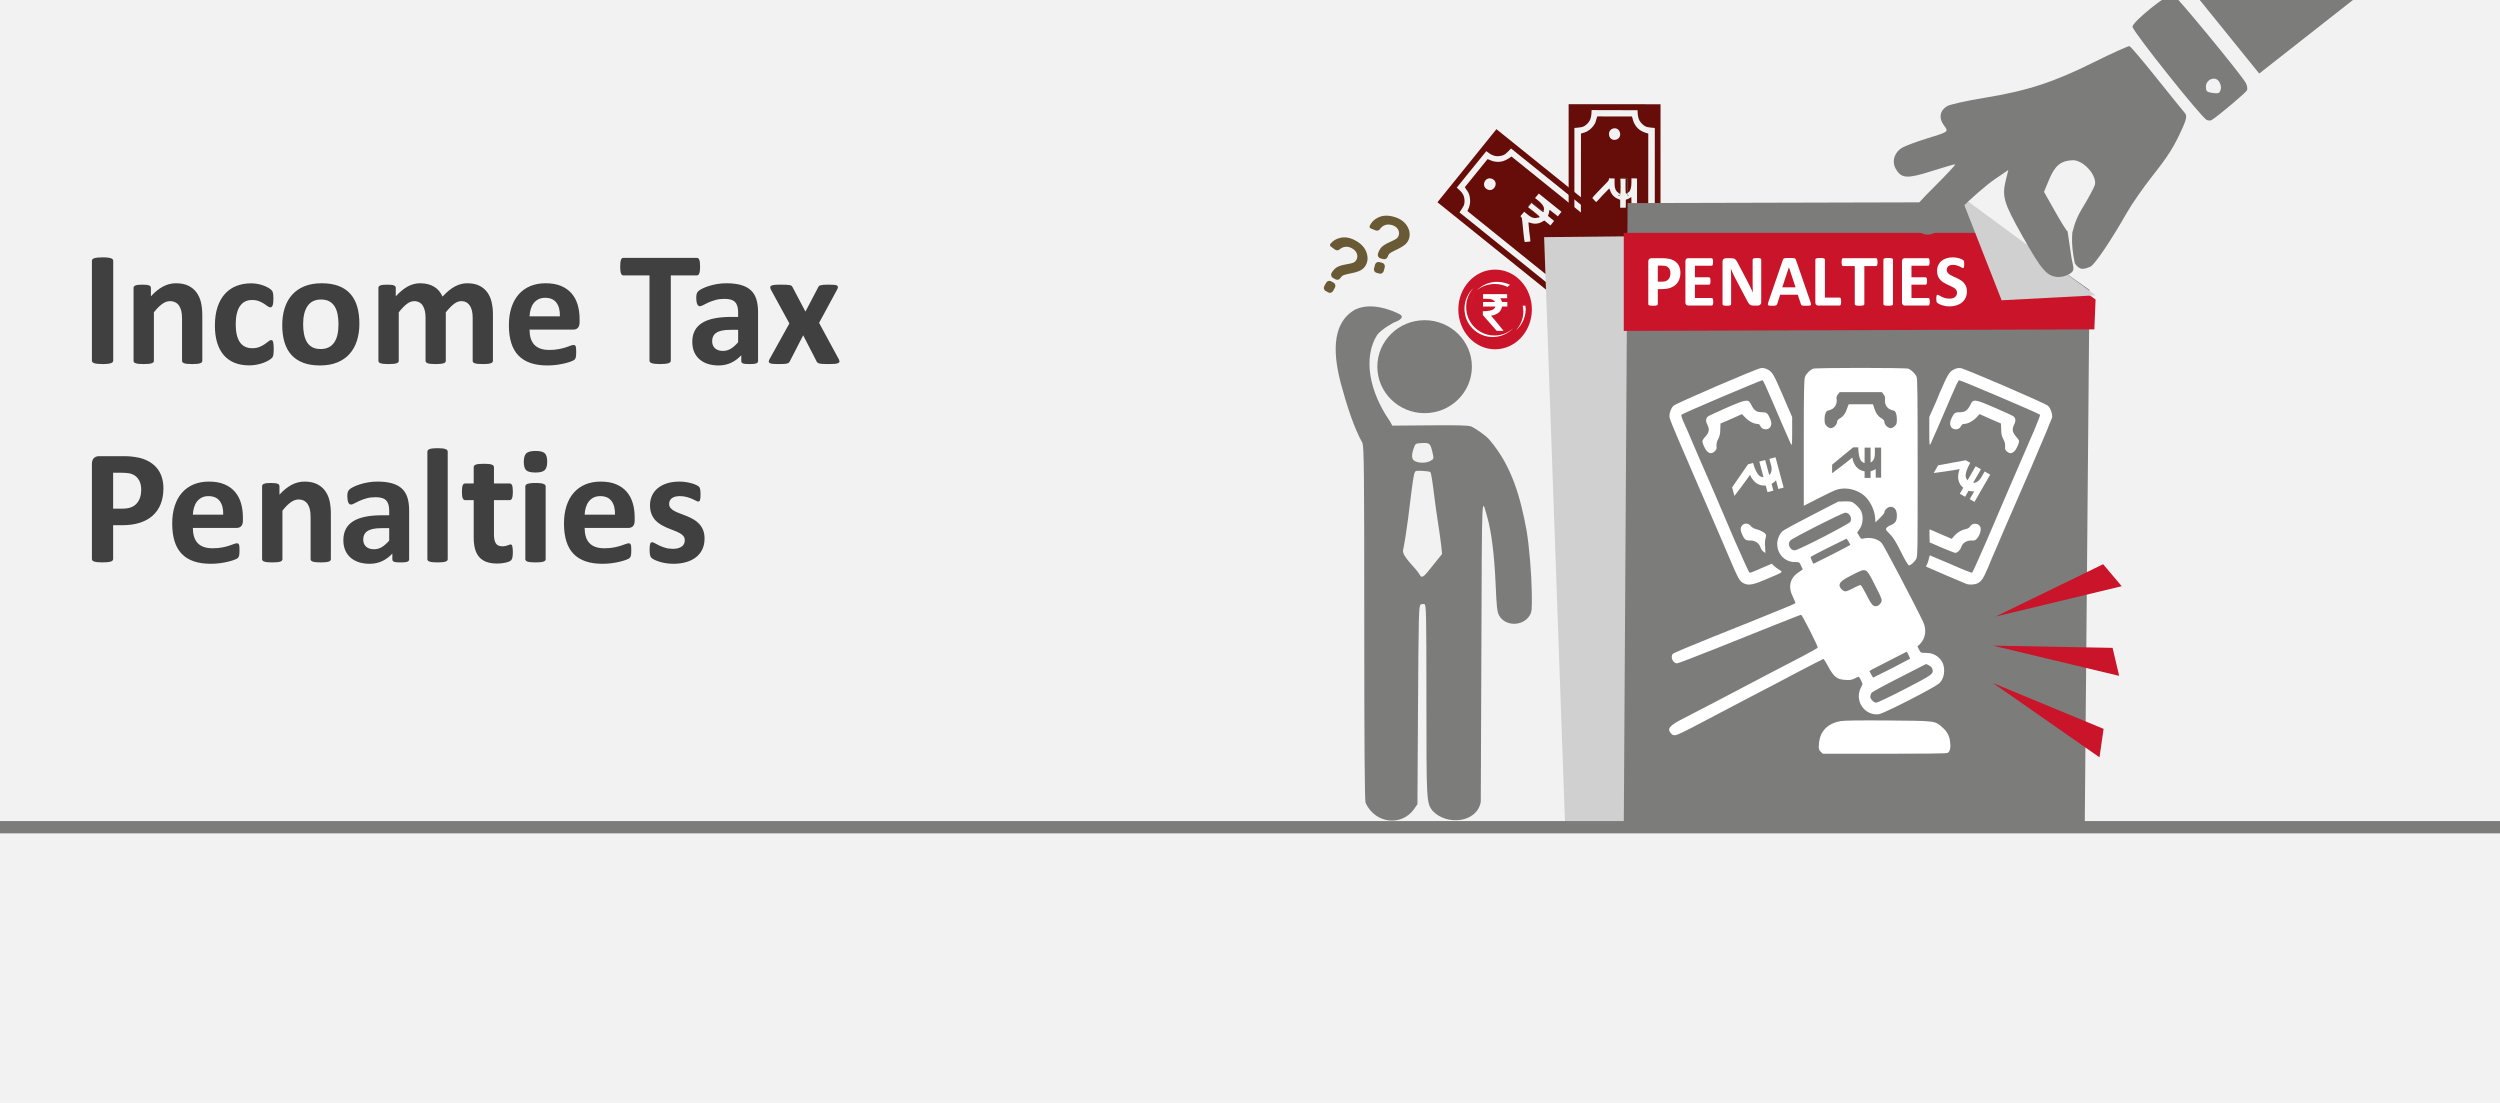 <svg width="408" height="180" xmlns="http://www.w3.org/2000/svg" xmlns:xlink="http://www.w3.org/1999/xlink" overflow="hidden"><rect width="100%" height="100%" fill="#808080" stroke="none"/><defs><clipPath id="clip0"><path d="M0 0 408 0 408 180 0 180Z" fill-rule="evenodd" clip-rule="evenodd"/></clipPath><clipPath id="clip1"><path d="M218 49 250 49 250 135 218 135Z" fill-rule="evenodd" clip-rule="evenodd"/></clipPath><clipPath id="clip2"><path d="M218 49 250 49 250 135 218 135Z" fill-rule="evenodd" clip-rule="evenodd"/></clipPath><clipPath id="clip3"><path d="M218 49 250 49 250 135 218 135Z" fill-rule="evenodd" clip-rule="evenodd"/></clipPath><clipPath id="clip4"><path d="M222.81 34.132 232.03 36.592 229.576 45.837 220.357 43.377Z" fill-rule="evenodd" clip-rule="evenodd"/></clipPath><clipPath id="clip5"><path d="M222.81 34.132 232.03 36.592 229.576 45.837 220.357 43.377Z" fill-rule="evenodd" clip-rule="evenodd"/></clipPath><clipPath id="clip6"><path d="M222.81 34.132 232.03 36.592 229.576 45.837 220.357 43.377Z" fill-rule="evenodd" clip-rule="evenodd"/></clipPath><clipPath id="clip7"><path d="M217.087 36.966 225.436 41.597 220.818 49.968 212.47 45.338Z" fill-rule="evenodd" clip-rule="evenodd"/></clipPath><clipPath id="clip8"><path d="M217.087 36.966 225.436 41.597 220.818 49.968 212.47 45.338Z" fill-rule="evenodd" clip-rule="evenodd"/></clipPath><clipPath id="clip9"><path d="M217.087 36.966 225.436 41.597 220.818 49.968 212.47 45.338Z" fill-rule="evenodd" clip-rule="evenodd"/></clipPath></defs><g clip-path="url(#clip0)"><rect x="0" y="0" width="408" height="179.5" fill="#FFFFFF" transform="scale(1 1.003)"/><rect x="0" y="0" width="408" height="179.5" fill="#F2F2F2" transform="scale(1 1.003)"/><path d="M47.254 44.064C46.718 44.064 46.262 44.104 45.884 44.184 45.507 44.264 45.199 44.383 44.962 44.543 44.725 44.703 44.552 44.895 44.442 45.121 44.332 45.347 44.277 45.607 44.277 45.899 44.277 46.395 44.433 46.785 44.745 47.069 45.056 47.353 45.489 47.495 46.042 47.495 46.508 47.495 46.935 47.375 47.326 47.136 47.717 46.896 48.114 46.546 48.518 46.085L48.518 44.064ZM82.955 38.852C82.534 38.852 82.167 38.932 81.856 39.092 81.544 39.251 81.285 39.466 81.079 39.737 80.872 40.007 80.714 40.326 80.604 40.694 80.495 41.062 80.431 41.454 80.413 41.871L85.366 41.871C85.392 40.931 85.205 40.193 84.806 39.657 84.406 39.121 83.79 38.852 82.955 38.852ZM19.018 38.852C18.596 38.852 18.23 38.932 17.918 39.092 17.606 39.251 17.347 39.466 17.141 39.737 16.934 40.007 16.776 40.326 16.667 40.694 16.557 41.062 16.493 41.454 16.476 41.871L21.428 41.871C21.454 40.931 21.268 40.193 20.868 39.657 20.469 39.121 19.852 38.852 19.018 38.852ZM72.393 36.712C72.718 36.712 72.986 36.725 73.196 36.752 73.407 36.779 73.576 36.816 73.703 36.865 73.831 36.914 73.921 36.971 73.974 37.038 74.026 37.104 74.052 37.182 74.052 37.27L74.052 49.103C74.052 49.192 74.026 49.27 73.974 49.336 73.921 49.402 73.831 49.458 73.703 49.502 73.576 49.546 73.407 49.58 73.196 49.602 72.986 49.624 72.718 49.635 72.393 49.635 72.068 49.635 71.8 49.624 71.59 49.602 71.379 49.58 71.21 49.546 71.082 49.502 70.955 49.458 70.865 49.402 70.812 49.336 70.76 49.27 70.733 49.192 70.733 49.103L70.733 37.27C70.733 37.182 70.76 37.104 70.812 37.038 70.865 36.971 70.955 36.914 71.082 36.865 71.21 36.816 71.379 36.779 71.59 36.752 71.8 36.725 72.068 36.712 72.393 36.712ZM95.862 36.486C96.231 36.486 96.588 36.513 96.935 36.566 97.282 36.619 97.596 36.685 97.877 36.765 98.158 36.845 98.395 36.931 98.588 37.025 98.781 37.117 98.92 37.197 99.003 37.264 99.086 37.33 99.146 37.397 99.181 37.463 99.216 37.53 99.242 37.609 99.26 37.703 99.277 37.796 99.293 37.911 99.306 38.048 99.319 38.186 99.326 38.356 99.326 38.56 99.326 38.799 99.319 38.994 99.306 39.145 99.293 39.296 99.271 39.415 99.24 39.504 99.209 39.593 99.168 39.653 99.115 39.684 99.062 39.715 99.001 39.73 98.931 39.73 98.852 39.73 98.729 39.684 98.562 39.59 98.395 39.497 98.186 39.398 97.936 39.291 97.686 39.185 97.396 39.085 97.067 38.992 96.738 38.899 96.362 38.852 95.941 38.852 95.642 38.852 95.383 38.884 95.164 38.946 94.944 39.008 94.764 39.096 94.624 39.212 94.483 39.327 94.378 39.462 94.308 39.617 94.237 39.772 94.202 39.938 94.202 40.116 94.202 40.39 94.286 40.621 94.453 40.807 94.619 40.993 94.839 41.157 95.111 41.299 95.383 41.441 95.693 41.574 96.04 41.698 96.386 41.822 96.738 41.957 97.093 42.103 97.449 42.249 97.8 42.42 98.147 42.615 98.494 42.81 98.803 43.05 99.075 43.333 99.348 43.617 99.567 43.956 99.734 44.35 99.901 44.745 99.984 45.212 99.984 45.753 99.984 46.426 99.859 47.02 99.609 47.535 99.359 48.048 99.005 48.478 98.549 48.824 98.092 49.17 97.552 49.429 96.929 49.602 96.305 49.775 95.629 49.861 94.9 49.861 94.461 49.861 94.042 49.828 93.642 49.761 93.243 49.695 92.885 49.611 92.569 49.509 92.253 49.407 91.99 49.303 91.779 49.196 91.568 49.09 91.414 48.99 91.318 48.897 91.221 48.804 91.147 48.658 91.094 48.458 91.041 48.259 91.015 47.964 91.015 47.574 91.015 47.317 91.024 47.111 91.041 46.956 91.059 46.801 91.085 46.677 91.12 46.584 91.155 46.491 91.199 46.429 91.252 46.398 91.305 46.367 91.371 46.351 91.45 46.351 91.546 46.351 91.689 46.407 91.878 46.517 92.066 46.628 92.301 46.75 92.582 46.883 92.863 47.016 93.19 47.14 93.563 47.255 93.937 47.37 94.36 47.428 94.834 47.428 95.133 47.428 95.399 47.397 95.631 47.335 95.864 47.273 96.066 47.184 96.237 47.069 96.408 46.954 96.538 46.808 96.626 46.63 96.713 46.453 96.757 46.249 96.757 46.019 96.757 45.753 96.676 45.525 96.514 45.334 96.351 45.143 96.136 44.977 95.868 44.835 95.601 44.694 95.298 44.561 94.96 44.437 94.621 44.312 94.275 44.175 93.919 44.024 93.563 43.874 93.217 43.701 92.879 43.506 92.541 43.311 92.238 43.072 91.97 42.788 91.702 42.504 91.487 42.163 91.324 41.764 91.162 41.365 91.081 40.887 91.081 40.328 91.081 39.761 91.191 39.24 91.41 38.766 91.63 38.292 91.946 37.886 92.358 37.55 92.771 37.213 93.274 36.951 93.866 36.765 94.459 36.579 95.124 36.486 95.862 36.486ZM83.034 36.486C84.018 36.486 84.859 36.632 85.557 36.925 86.255 37.217 86.828 37.623 87.275 38.141 87.723 38.66 88.052 39.274 88.263 39.983 88.474 40.692 88.579 41.463 88.579 42.296L88.579 42.828C88.579 43.236 88.489 43.537 88.309 43.732 88.129 43.927 87.881 44.024 87.565 44.024L80.413 44.024C80.413 44.53 80.473 44.988 80.591 45.401 80.71 45.813 80.899 46.163 81.157 46.451 81.417 46.739 81.75 46.958 82.159 47.109 82.567 47.26 83.056 47.335 83.627 47.335 84.207 47.335 84.716 47.293 85.155 47.209 85.594 47.124 85.974 47.031 86.294 46.929 86.615 46.828 86.88 46.735 87.091 46.65 87.302 46.566 87.473 46.524 87.605 46.524 87.684 46.524 87.749 46.539 87.802 46.571 87.855 46.602 87.899 46.657 87.934 46.737 87.969 46.816 87.993 46.929 88.006 47.076 88.019 47.222 88.026 47.406 88.026 47.627 88.026 47.822 88.022 47.989 88.013 48.126 88.004 48.263 87.991 48.381 87.974 48.478 87.956 48.576 87.93 48.658 87.894 48.724 87.859 48.791 87.813 48.855 87.756 48.917 87.699 48.979 87.543 49.063 87.289 49.17 87.034 49.276 86.709 49.38 86.314 49.482 85.919 49.584 85.467 49.673 84.957 49.748 84.448 49.823 83.904 49.861 83.324 49.861 82.279 49.861 81.364 49.728 80.578 49.462 79.792 49.196 79.136 48.793 78.609 48.252 78.082 47.712 77.689 47.029 77.43 46.205 77.171 45.381 77.042 44.414 77.042 43.306 77.042 42.252 77.178 41.301 77.45 40.455 77.722 39.608 78.117 38.89 78.635 38.301 79.153 37.711 79.783 37.261 80.525 36.951 81.267 36.641 82.104 36.486 83.034 36.486ZM46.582 36.486C47.504 36.486 48.292 36.577 48.946 36.758 49.6 36.94 50.138 37.219 50.56 37.596 50.981 37.973 51.288 38.458 51.482 39.052 51.675 39.646 51.771 40.35 51.771 41.166L51.771 49.143C51.771 49.267 51.727 49.365 51.64 49.436 51.552 49.507 51.414 49.558 51.225 49.589 51.036 49.62 50.757 49.635 50.388 49.635 49.993 49.635 49.706 49.62 49.526 49.589 49.346 49.558 49.218 49.507 49.144 49.436 49.069 49.365 49.032 49.267 49.032 49.143L49.032 48.199C48.549 48.722 47.998 49.13 47.379 49.422 46.76 49.715 46.073 49.861 45.318 49.861 44.694 49.861 44.121 49.779 43.599 49.615 43.077 49.451 42.624 49.207 42.242 48.884 41.86 48.56 41.564 48.159 41.353 47.681 41.142 47.202 41.037 46.644 41.037 46.005 41.037 45.314 41.171 44.714 41.439 44.204 41.707 43.694 42.106 43.273 42.638 42.941 43.169 42.608 43.829 42.363 44.62 42.203 45.41 42.044 46.328 41.964 47.372 41.964L48.518 41.964 48.518 41.246C48.518 40.873 48.481 40.548 48.406 40.269 48.332 39.989 48.209 39.757 48.037 39.571 47.866 39.384 47.638 39.247 47.352 39.158 47.067 39.07 46.714 39.025 46.292 39.025 45.739 39.025 45.245 39.087 44.811 39.212 44.376 39.336 43.992 39.473 43.658 39.624 43.325 39.774 43.046 39.912 42.822 40.036 42.598 40.16 42.416 40.222 42.275 40.222 42.179 40.222 42.093 40.191 42.018 40.129 41.944 40.067 41.882 39.978 41.834 39.863 41.786 39.748 41.748 39.606 41.722 39.438 41.696 39.269 41.683 39.083 41.683 38.879 41.683 38.604 41.705 38.387 41.748 38.228 41.792 38.068 41.876 37.924 41.999 37.796 42.122 37.667 42.337 37.525 42.644 37.37 42.951 37.215 43.311 37.071 43.724 36.938 44.137 36.805 44.587 36.697 45.074 36.612 45.561 36.528 46.064 36.486 46.582 36.486ZM34.69 36.486C35.489 36.486 36.163 36.619 36.712 36.885 37.26 37.151 37.704 37.512 38.042 37.968 38.38 38.425 38.623 38.959 38.773 39.571 38.922 40.182 38.997 40.918 38.997 41.778L38.997 49.103C38.997 49.192 38.97 49.27 38.918 49.336 38.865 49.402 38.777 49.458 38.654 49.502 38.531 49.546 38.362 49.58 38.147 49.602 37.932 49.624 37.666 49.635 37.35 49.635 37.026 49.635 36.755 49.624 36.54 49.602 36.325 49.58 36.156 49.546 36.033 49.502 35.91 49.458 35.823 49.402 35.77 49.336 35.717 49.27 35.691 49.192 35.691 49.103L35.691 42.336C35.691 41.76 35.649 41.308 35.566 40.98 35.482 40.652 35.362 40.37 35.203 40.136 35.045 39.901 34.841 39.719 34.591 39.59 34.341 39.462 34.049 39.398 33.715 39.398 33.294 39.398 32.868 39.553 32.438 39.863 32.007 40.173 31.56 40.625 31.094 41.219L31.094 49.103C31.094 49.192 31.068 49.27 31.015 49.336 30.962 49.402 30.872 49.458 30.745 49.502 30.618 49.546 30.449 49.58 30.238 49.602 30.027 49.624 29.76 49.635 29.435 49.635 29.11 49.635 28.842 49.624 28.631 49.602 28.421 49.58 28.252 49.546 28.124 49.502 27.997 49.458 27.907 49.402 27.854 49.336 27.802 49.27 27.775 49.192 27.775 49.103L27.775 37.244C27.775 37.155 27.797 37.078 27.841 37.011 27.885 36.945 27.964 36.889 28.078 36.845 28.192 36.801 28.339 36.767 28.519 36.745 28.699 36.723 28.925 36.712 29.198 36.712 29.479 36.712 29.711 36.723 29.896 36.745 30.08 36.767 30.223 36.801 30.324 36.845 30.425 36.889 30.497 36.945 30.541 37.011 30.585 37.078 30.607 37.155 30.607 37.244L30.607 38.613C31.257 37.904 31.917 37.372 32.589 37.018 33.261 36.663 33.961 36.486 34.69 36.486ZM19.097 36.486C20.08 36.486 20.921 36.632 21.619 36.925 22.317 37.217 22.89 37.623 23.338 38.141 23.785 38.66 24.115 39.274 24.325 39.983 24.536 40.692 24.642 41.463 24.642 42.296L24.642 42.828C24.642 43.236 24.552 43.537 24.372 43.732 24.192 43.927 23.944 44.024 23.627 44.024L16.476 44.024C16.476 44.53 16.535 44.988 16.654 45.401 16.772 45.813 16.961 46.163 17.22 46.451 17.479 46.739 17.812 46.958 18.221 47.109 18.629 47.26 19.119 47.335 19.689 47.335 20.269 47.335 20.778 47.293 21.217 47.209 21.656 47.124 22.036 47.031 22.356 46.929 22.677 46.828 22.942 46.735 23.153 46.65 23.364 46.566 23.535 46.524 23.667 46.524 23.746 46.524 23.812 46.539 23.864 46.571 23.917 46.602 23.961 46.657 23.996 46.737 24.031 46.816 24.055 46.929 24.069 47.076 24.082 47.222 24.088 47.406 24.088 47.627 24.088 47.822 24.084 47.989 24.075 48.126 24.066 48.263 24.053 48.381 24.036 48.478 24.018 48.576 23.992 48.658 23.957 48.724 23.922 48.791 23.875 48.855 23.818 48.917 23.761 48.979 23.605 49.063 23.351 49.17 23.096 49.276 22.771 49.38 22.376 49.482 21.981 49.584 21.529 49.673 21.02 49.748 20.51 49.823 19.966 49.861 19.386 49.861 18.341 49.861 17.426 49.728 16.64 49.462 15.854 49.196 15.198 48.793 14.671 48.252 14.144 47.712 13.752 47.029 13.492 46.205 13.233 45.381 13.104 44.414 13.104 43.306 13.104 42.252 13.24 41.301 13.512 40.455 13.784 39.608 14.18 38.89 14.698 38.301 15.216 37.711 15.846 37.261 16.588 36.951 17.33 36.641 18.166 36.486 19.097 36.486ZM3.464 35.05 3.464 40.887 5.018 40.887C5.571 40.887 6.034 40.811 6.408 40.661 6.781 40.51 7.086 40.3 7.323 40.029 7.56 39.759 7.74 39.435 7.863 39.059 7.986 38.682 8.047 38.272 8.047 37.829 8.047 37.226 7.942 36.73 7.731 36.34 7.521 35.95 7.261 35.662 6.954 35.475 6.647 35.289 6.324 35.172 5.986 35.123 5.648 35.074 5.299 35.05 4.939 35.05ZM63.955 33.588C64.28 33.588 64.55 33.599 64.765 33.621 64.98 33.643 65.149 33.678 65.272 33.727 65.395 33.776 65.483 33.836 65.535 33.907 65.588 33.978 65.614 34.057 65.614 34.146L65.614 36.792 68.169 36.792C68.257 36.792 68.334 36.814 68.4 36.858 68.466 36.903 68.521 36.976 68.565 37.078 68.609 37.18 68.641 37.319 68.663 37.496 68.685 37.674 68.696 37.891 68.696 38.148 68.696 38.635 68.652 38.983 68.565 39.192 68.477 39.4 68.35 39.504 68.183 39.504L65.614 39.504 65.614 45.075C65.614 45.722 65.715 46.207 65.917 46.531 66.119 46.854 66.479 47.016 66.997 47.016 67.173 47.016 67.331 47 67.471 46.969 67.612 46.938 67.737 46.903 67.847 46.863 67.957 46.823 68.049 46.788 68.123 46.757 68.198 46.726 68.266 46.71 68.328 46.71 68.38 46.71 68.431 46.726 68.479 46.757 68.527 46.788 68.565 46.85 68.591 46.943 68.617 47.036 68.641 47.162 68.663 47.322 68.685 47.481 68.696 47.685 68.696 47.933 68.696 48.323 68.672 48.622 68.624 48.831 68.576 49.039 68.512 49.185 68.433 49.27 68.354 49.354 68.237 49.429 68.084 49.495 67.93 49.562 67.75 49.62 67.544 49.668 67.338 49.717 67.114 49.755 66.872 49.781 66.631 49.808 66.387 49.821 66.141 49.821 65.483 49.821 64.912 49.737 64.429 49.569 63.946 49.4 63.547 49.141 63.23 48.791 62.914 48.441 62.682 48 62.532 47.468 62.383 46.936 62.309 46.307 62.309 45.58L62.309 39.504 60.899 39.504C60.732 39.504 60.605 39.4 60.517 39.192 60.429 38.983 60.386 38.635 60.386 38.148 60.386 37.891 60.397 37.674 60.419 37.496 60.44 37.319 60.473 37.18 60.517 37.078 60.561 36.976 60.616 36.903 60.682 36.858 60.748 36.814 60.825 36.792 60.912 36.792L62.309 36.792 62.309 34.146C62.309 34.057 62.333 33.978 62.381 33.907 62.429 33.836 62.517 33.776 62.644 33.727 62.772 33.678 62.943 33.643 63.158 33.621 63.373 33.599 63.639 33.588 63.955 33.588ZM1.172 32.351 5.189 32.351C5.593 32.351 5.977 32.367 6.342 32.398 6.706 32.429 7.143 32.495 7.652 32.597 8.162 32.699 8.677 32.887 9.2 33.162 9.722 33.437 10.168 33.785 10.537 34.206 10.905 34.627 11.186 35.119 11.38 35.682 11.573 36.245 11.669 36.876 11.669 37.576 11.669 38.542 11.52 39.398 11.222 40.142 10.923 40.887 10.488 41.514 9.918 42.024 9.347 42.533 8.647 42.921 7.817 43.187 6.987 43.453 6.01 43.586 4.886 43.586L3.464 43.586 3.464 49.077C3.464 49.165 3.435 49.245 3.378 49.316 3.321 49.387 3.227 49.445 3.095 49.489 2.963 49.533 2.788 49.569 2.568 49.595 2.349 49.622 2.068 49.635 1.725 49.635 1.392 49.635 1.113 49.622 0.889 49.595 0.665 49.569 0.487 49.533 0.356 49.489 0.224 49.445 0.132 49.387 0.079 49.316 0.026 49.245 0 49.165 0 49.077L0 33.601C0 33.184 0.108 32.872 0.323 32.664 0.538 32.455 0.821 32.351 1.172 32.351ZM72.406 31.5C73.144 31.5 73.644 31.627 73.908 31.879 74.171 32.132 74.303 32.581 74.303 33.229 74.303 33.902 74.166 34.368 73.894 34.625 73.622 34.882 73.117 35.01 72.38 35.01 71.633 35.01 71.131 34.886 70.872 34.638 70.613 34.39 70.483 33.942 70.483 33.295 70.483 32.621 70.617 32.154 70.885 31.892 71.153 31.631 71.66 31.5 72.406 31.5ZM56.408 31.048C56.733 31.048 57.001 31.061 57.212 31.088 57.423 31.115 57.592 31.152 57.719 31.201 57.846 31.25 57.936 31.31 57.989 31.381 58.042 31.451 58.068 31.531 58.068 31.62L58.068 49.103C58.068 49.192 58.042 49.27 57.989 49.336 57.936 49.402 57.846 49.458 57.719 49.502 57.592 49.546 57.423 49.58 57.212 49.602 57.001 49.624 56.733 49.635 56.408 49.635 56.084 49.635 55.816 49.624 55.605 49.602 55.394 49.58 55.225 49.546 55.098 49.502 54.971 49.458 54.881 49.402 54.828 49.336 54.775 49.27 54.749 49.192 54.749 49.103L54.749 31.62C54.749 31.531 54.775 31.451 54.828 31.381 54.881 31.31 54.971 31.25 55.098 31.201 55.225 31.152 55.394 31.115 55.605 31.088 55.816 31.061 56.084 31.048 56.408 31.048ZM104.198 11.793C103.663 11.793 103.206 11.833 102.829 11.913 102.451 11.992 102.144 12.112 101.907 12.272 101.67 12.431 101.496 12.624 101.386 12.85 101.277 13.076 101.222 13.335 101.222 13.628 101.222 14.124 101.378 14.514 101.689 14.798 102.001 15.081 102.434 15.223 102.987 15.223 103.452 15.223 103.88 15.104 104.271 14.864 104.662 14.625 105.059 14.275 105.463 13.814L105.463 11.793ZM37.382 6.86C36.89 6.86 36.46 6.951 36.091 7.133 35.723 7.315 35.42 7.581 35.183 7.931 34.946 8.281 34.768 8.702 34.649 9.194 34.531 9.686 34.471 10.246 34.471 10.876 34.471 11.461 34.52 11.999 34.616 12.491 34.713 12.983 34.869 13.411 35.084 13.774 35.299 14.137 35.591 14.419 35.96 14.618 36.328 14.818 36.785 14.917 37.329 14.917 37.83 14.917 38.264 14.827 38.633 14.645 39.002 14.463 39.305 14.2 39.542 13.854 39.779 13.508 39.955 13.089 40.069 12.597 40.183 12.105 40.24 11.545 40.24 10.915 40.24 10.331 40.194 9.792 40.102 9.3 40.01 8.808 39.854 8.38 39.634 8.017 39.415 7.654 39.123 7.37 38.758 7.166 38.394 6.962 37.935 6.86 37.382 6.86ZM73.964 6.581C73.543 6.581 73.176 6.661 72.864 6.821 72.553 6.98 72.294 7.195 72.087 7.465 71.881 7.736 71.723 8.055 71.613 8.423 71.503 8.79 71.44 9.183 71.422 9.599L76.374 9.599C76.401 8.66 76.214 7.922 75.815 7.386 75.415 6.849 74.798 6.581 73.964 6.581ZM112.431 4.441C112.817 4.441 113.127 4.447 113.36 4.461 113.592 4.474 113.775 4.494 113.906 4.52 114.038 4.547 114.134 4.589 114.196 4.647 114.257 4.704 114.31 4.777 114.354 4.866L116.448 8.828 118.529 4.866C118.555 4.795 118.595 4.733 118.648 4.68 118.7 4.627 118.784 4.582 118.898 4.547 119.012 4.512 119.168 4.485 119.365 4.467 119.563 4.45 119.833 4.441 120.176 4.441 120.562 4.441 120.871 4.45 121.104 4.467 121.337 4.485 121.504 4.525 121.605 4.587 121.705 4.649 121.754 4.735 121.749 4.846 121.745 4.957 121.695 5.101 121.598 5.278L118.674 10.663 121.901 16.593C121.971 16.743 122.004 16.867 122 16.965 121.995 17.062 121.932 17.142 121.809 17.204 121.686 17.266 121.497 17.308 121.242 17.331 120.988 17.353 120.65 17.364 120.228 17.364 119.833 17.364 119.515 17.357 119.273 17.344 119.032 17.331 118.843 17.304 118.707 17.264 118.571 17.224 118.47 17.175 118.404 17.118 118.338 17.06 118.288 16.987 118.253 16.898L116.079 12.684 113.906 16.898C113.871 16.987 113.823 17.06 113.761 17.118 113.7 17.175 113.605 17.224 113.478 17.264 113.351 17.304 113.173 17.331 112.945 17.344 112.716 17.357 112.418 17.364 112.049 17.364 111.663 17.364 111.355 17.353 111.127 17.331 110.899 17.308 110.732 17.266 110.627 17.204 110.521 17.142 110.466 17.062 110.462 16.965 110.458 16.867 110.495 16.743 110.574 16.593L113.827 10.756 110.824 5.278C110.745 5.119 110.703 4.984 110.699 4.873 110.695 4.762 110.75 4.676 110.864 4.613 110.978 4.551 111.16 4.507 111.41 4.481 111.661 4.454 112.001 4.441 112.431 4.441ZM25.985 4.228C26.336 4.228 26.68 4.259 27.018 4.321 27.357 4.383 27.672 4.467 27.967 4.574 28.261 4.68 28.524 4.8 28.757 4.933 28.99 5.066 29.154 5.181 29.251 5.278 29.347 5.376 29.416 5.458 29.455 5.524 29.494 5.591 29.525 5.677 29.547 5.784 29.569 5.89 29.587 6.021 29.6 6.176 29.613 6.331 29.62 6.519 29.62 6.741 29.62 7.255 29.576 7.616 29.488 7.824 29.4 8.033 29.286 8.137 29.145 8.137 28.996 8.137 28.838 8.075 28.671 7.951 28.504 7.827 28.307 7.689 28.079 7.538 27.85 7.388 27.578 7.25 27.262 7.126 26.946 7.002 26.568 6.94 26.129 6.94 25.269 6.94 24.61 7.275 24.154 7.944 23.697 8.613 23.469 9.595 23.469 10.889 23.469 11.527 23.526 12.09 23.64 12.578 23.754 13.065 23.923 13.473 24.147 13.801 24.371 14.129 24.652 14.374 24.99 14.539 25.328 14.703 25.721 14.784 26.169 14.784 26.625 14.784 27.018 14.716 27.348 14.578 27.677 14.441 27.965 14.288 28.21 14.12 28.456 13.951 28.663 13.798 28.829 13.661 28.996 13.524 29.137 13.455 29.251 13.455 29.33 13.455 29.396 13.477 29.448 13.521 29.501 13.566 29.543 13.648 29.573 13.767 29.604 13.887 29.628 14.04 29.646 14.226 29.663 14.412 29.672 14.652 29.672 14.944 29.672 15.175 29.666 15.367 29.652 15.522 29.639 15.678 29.622 15.808 29.6 15.915 29.578 16.021 29.552 16.107 29.521 16.174 29.49 16.24 29.422 16.325 29.317 16.427 29.211 16.528 29.031 16.652 28.777 16.799 28.522 16.945 28.232 17.076 27.907 17.191 27.582 17.306 27.229 17.399 26.847 17.47 26.465 17.541 26.072 17.576 25.668 17.576 24.764 17.576 23.963 17.435 23.265 17.151 22.567 16.867 21.981 16.449 21.506 15.895 21.032 15.341 20.674 14.665 20.433 13.867 20.192 13.069 20.071 12.156 20.071 11.128 20.071 9.94 20.218 8.915 20.512 8.05 20.806 7.186 21.217 6.47 21.744 5.903 22.27 5.336 22.894 4.915 23.614 4.64 24.334 4.365 25.124 4.228 25.985 4.228ZM103.527 4.215C104.449 4.215 105.237 4.305 105.891 4.487 106.545 4.669 107.083 4.948 107.504 5.325 107.926 5.701 108.233 6.187 108.426 6.781 108.619 7.375 108.716 8.079 108.716 8.895L108.716 16.872C108.716 16.996 108.672 17.093 108.584 17.164 108.496 17.235 108.358 17.286 108.169 17.317 107.981 17.348 107.702 17.364 107.333 17.364 106.938 17.364 106.65 17.348 106.47 17.317 106.29 17.286 106.163 17.235 106.088 17.164 106.014 17.093 105.976 16.996 105.976 16.872L105.976 15.928C105.494 16.451 104.943 16.859 104.324 17.151 103.705 17.444 103.017 17.59 102.262 17.59 101.639 17.59 101.066 17.508 100.544 17.344 100.021 17.18 99.569 16.936 99.187 16.613 98.805 16.289 98.509 15.888 98.298 15.409 98.087 14.931 97.982 14.372 97.982 13.734 97.982 13.043 98.116 12.442 98.383 11.933 98.651 11.423 99.051 11.002 99.582 10.669 100.113 10.337 100.774 10.091 101.564 9.932 102.354 9.772 103.272 9.692 104.317 9.692L105.463 9.692 105.463 8.974C105.463 8.602 105.425 8.276 105.351 7.997 105.276 7.718 105.153 7.485 104.982 7.299 104.811 7.113 104.583 6.976 104.297 6.887 104.012 6.798 103.658 6.754 103.237 6.754 102.684 6.754 102.19 6.816 101.755 6.94 101.321 7.064 100.936 7.202 100.603 7.352 100.269 7.503 99.99 7.64 99.766 7.764 99.543 7.889 99.36 7.951 99.22 7.951 99.123 7.951 99.038 7.92 98.963 7.858 98.888 7.796 98.827 7.707 98.779 7.592 98.73 7.476 98.693 7.335 98.667 7.166 98.64 6.998 98.627 6.812 98.627 6.608 98.627 6.333 98.649 6.116 98.693 5.956 98.737 5.797 98.82 5.653 98.943 5.524 99.066 5.396 99.281 5.254 99.589 5.099 99.896 4.944 100.256 4.8 100.669 4.667 101.081 4.534 101.531 4.425 102.019 4.341 102.506 4.257 103.009 4.215 103.527 4.215ZM74.043 4.215C75.027 4.215 75.867 4.361 76.565 4.653 77.263 4.946 77.836 5.351 78.284 5.87 78.732 6.388 79.061 7.002 79.272 7.711 79.483 8.42 79.588 9.191 79.588 10.025L79.588 10.557C79.588 10.964 79.498 11.266 79.318 11.461 79.138 11.656 78.89 11.753 78.574 11.753L71.422 11.753C71.422 12.258 71.481 12.717 71.6 13.129 71.719 13.541 71.907 13.892 72.166 14.18 72.425 14.468 72.759 14.687 73.167 14.838 73.576 14.988 74.065 15.064 74.636 15.064 75.215 15.064 75.725 15.022 76.164 14.937 76.603 14.853 76.982 14.76 77.303 14.658 77.624 14.556 77.889 14.463 78.1 14.379 78.31 14.295 78.482 14.253 78.614 14.253 78.692 14.253 78.758 14.268 78.811 14.299 78.864 14.33 78.908 14.386 78.943 14.465 78.978 14.545 79.002 14.658 79.015 14.805 79.028 14.951 79.035 15.135 79.035 15.356 79.035 15.551 79.031 15.717 79.022 15.855 79.013 15.992 79 16.11 78.982 16.207 78.965 16.305 78.938 16.387 78.903 16.453 78.868 16.52 78.822 16.584 78.765 16.646 78.708 16.708 78.552 16.792 78.297 16.898 78.043 17.005 77.718 17.109 77.323 17.211 76.927 17.313 76.475 17.401 75.966 17.477 75.457 17.552 74.912 17.59 74.333 17.59 73.288 17.59 72.373 17.457 71.587 17.191 70.801 16.925 70.145 16.522 69.618 15.981 69.091 15.44 68.698 14.758 68.439 13.934 68.18 13.109 68.05 12.143 68.05 11.035 68.05 9.98 68.186 9.03 68.459 8.183 68.731 7.337 69.126 6.619 69.644 6.029 70.162 5.44 70.792 4.99 71.534 4.68 72.276 4.37 73.112 4.215 74.043 4.215ZM53.553 4.215C54.036 4.215 54.47 4.266 54.857 4.368 55.243 4.469 55.588 4.616 55.891 4.806 56.194 4.997 56.455 5.225 56.674 5.491 56.894 5.757 57.078 6.054 57.227 6.382 57.579 6.001 57.923 5.673 58.261 5.398 58.599 5.123 58.933 4.899 59.262 4.727 59.592 4.554 59.921 4.425 60.25 4.341 60.58 4.257 60.915 4.215 61.258 4.215 62.039 4.215 62.698 4.348 63.233 4.613 63.769 4.879 64.201 5.241 64.531 5.697 64.86 6.154 65.095 6.688 65.235 7.299 65.376 7.911 65.446 8.558 65.446 9.24L65.446 16.832C65.446 16.921 65.42 16.998 65.367 17.065 65.314 17.131 65.227 17.186 65.104 17.231 64.981 17.275 64.814 17.308 64.603 17.331 64.392 17.353 64.125 17.364 63.8 17.364 63.466 17.364 63.194 17.353 62.983 17.331 62.772 17.308 62.603 17.275 62.476 17.231 62.349 17.186 62.261 17.131 62.213 17.065 62.164 16.998 62.14 16.921 62.14 16.832L62.14 9.799C62.14 9.4 62.103 9.036 62.028 8.708 61.954 8.38 61.839 8.099 61.686 7.864 61.532 7.629 61.339 7.448 61.106 7.319 60.874 7.191 60.595 7.126 60.27 7.126 59.875 7.126 59.475 7.281 59.071 7.592 58.667 7.902 58.228 8.354 57.754 8.948L57.754 16.832C57.754 16.921 57.728 16.998 57.675 17.065 57.623 17.131 57.533 17.186 57.405 17.231 57.278 17.275 57.109 17.308 56.898 17.331 56.688 17.353 56.424 17.364 56.108 17.364 55.783 17.364 55.515 17.353 55.305 17.331 55.094 17.308 54.925 17.275 54.797 17.231 54.67 17.186 54.58 17.131 54.528 17.065 54.475 16.998 54.449 16.921 54.449 16.832L54.449 9.799C54.449 9.4 54.411 9.036 54.337 8.708 54.262 8.38 54.15 8.099 54.001 7.864 53.851 7.629 53.658 7.448 53.421 7.319 53.184 7.191 52.907 7.126 52.591 7.126 52.188 7.126 51.784 7.281 51.38 7.592 50.976 7.902 50.541 8.354 50.076 8.948L50.076 16.832C50.076 16.921 50.049 16.998 49.997 17.065 49.944 17.131 49.854 17.186 49.727 17.231 49.599 17.275 49.43 17.308 49.22 17.331 49.009 17.353 48.741 17.364 48.416 17.364 48.091 17.364 47.824 17.353 47.613 17.331 47.402 17.308 47.233 17.275 47.106 17.231 46.978 17.186 46.888 17.131 46.836 17.065 46.783 16.998 46.757 16.921 46.757 16.832L46.757 4.973C46.757 4.884 46.779 4.806 46.823 4.74 46.867 4.673 46.946 4.618 47.06 4.574 47.174 4.529 47.321 4.496 47.501 4.474 47.681 4.452 47.907 4.441 48.179 4.441 48.46 4.441 48.693 4.452 48.877 4.474 49.062 4.496 49.204 4.529 49.305 4.574 49.406 4.618 49.479 4.673 49.523 4.74 49.566 4.806 49.589 4.884 49.589 4.973L49.589 6.342C50.238 5.633 50.886 5.101 51.531 4.746 52.176 4.392 52.85 4.215 53.553 4.215ZM37.501 4.215C38.554 4.215 39.467 4.359 40.24 4.647 41.013 4.935 41.652 5.358 42.156 5.916 42.661 6.475 43.037 7.162 43.283 7.977 43.528 8.793 43.651 9.728 43.651 10.783 43.651 11.793 43.52 12.715 43.256 13.548 42.993 14.381 42.593 15.099 42.058 15.702 41.522 16.305 40.85 16.77 40.043 17.098 39.235 17.426 38.291 17.59 37.211 17.59 36.166 17.59 35.257 17.444 34.484 17.151 33.712 16.859 33.071 16.433 32.562 15.875 32.052 15.316 31.675 14.629 31.429 13.814 31.183 12.998 31.06 12.068 31.06 11.022 31.06 10.011 31.194 9.087 31.462 8.25 31.73 7.412 32.131 6.694 32.667 6.096 33.203 5.498 33.872 5.035 34.675 4.707 35.479 4.379 36.421 4.215 37.501 4.215ZM13.71 4.215C14.509 4.215 15.183 4.348 15.732 4.613 16.281 4.879 16.724 5.241 17.062 5.697 17.4 6.154 17.644 6.688 17.793 7.299 17.942 7.911 18.017 8.646 18.017 9.506L18.017 16.832C18.017 16.921 17.991 16.998 17.938 17.065 17.885 17.131 17.798 17.186 17.675 17.231 17.552 17.275 17.383 17.308 17.168 17.331 16.953 17.353 16.687 17.364 16.371 17.364 16.046 17.364 15.776 17.353 15.561 17.331 15.346 17.308 15.177 17.275 15.054 17.231 14.931 17.186 14.843 17.131 14.79 17.065 14.738 16.998 14.711 16.921 14.711 16.832L14.711 10.065C14.711 9.488 14.67 9.036 14.586 8.708 14.503 8.38 14.382 8.099 14.224 7.864 14.066 7.629 13.862 7.448 13.611 7.319 13.361 7.191 13.069 7.126 12.736 7.126 12.314 7.126 11.888 7.281 11.458 7.592 11.028 7.902 10.58 8.354 10.115 8.948L10.115 16.832C10.115 16.921 10.088 16.998 10.036 17.065 9.983 17.131 9.893 17.186 9.766 17.231 9.638 17.275 9.469 17.308 9.259 17.331 9.048 17.353 8.78 17.364 8.455 17.364 8.13 17.364 7.862 17.353 7.652 17.331 7.441 17.308 7.272 17.275 7.145 17.231 7.017 17.186 6.927 17.131 6.875 17.065 6.822 16.998 6.796 16.921 6.796 16.832L6.796 4.973C6.796 4.884 6.818 4.806 6.861 4.74 6.905 4.673 6.984 4.618 7.099 4.574 7.213 4.529 7.36 4.496 7.54 4.474 7.72 4.452 7.946 4.441 8.218 4.441 8.499 4.441 8.732 4.452 8.916 4.474 9.101 4.496 9.243 4.529 9.344 4.574 9.445 4.618 9.518 4.673 9.562 4.74 9.605 4.806 9.627 4.884 9.627 4.973L9.627 6.342C10.277 5.633 10.938 5.101 11.61 4.746 12.281 4.392 12.982 4.215 13.71 4.215ZM86.729 0.08 98.741 0.08C98.82 0.08 98.892 0.104 98.958 0.153 99.024 0.202 99.079 0.281 99.123 0.392 99.167 0.503 99.2 0.651 99.222 0.838 99.243 1.024 99.254 1.25 99.254 1.516 99.254 1.773 99.243 1.992 99.222 2.174 99.2 2.356 99.167 2.502 99.123 2.613 99.079 2.723 99.024 2.805 98.958 2.859 98.892 2.912 98.82 2.938 98.741 2.938L94.474 2.938 94.474 16.805C94.474 16.894 94.445 16.974 94.388 17.045 94.331 17.116 94.236 17.173 94.105 17.218 93.973 17.262 93.795 17.297 93.571 17.324 93.347 17.351 93.069 17.364 92.735 17.364 92.401 17.364 92.123 17.351 91.899 17.324 91.675 17.297 91.497 17.262 91.365 17.218 91.234 17.173 91.139 17.116 91.082 17.045 91.025 16.974 90.996 16.894 90.996 16.805L90.996 2.938 86.729 2.938C86.641 2.938 86.567 2.912 86.505 2.859 86.444 2.805 86.391 2.723 86.347 2.613 86.303 2.502 86.27 2.356 86.248 2.174 86.226 1.992 86.215 1.773 86.215 1.516 86.215 1.25 86.226 1.024 86.248 0.838 86.27 0.651 86.303 0.503 86.347 0.392 86.391 0.281 86.444 0.202 86.505 0.153 86.567 0.104 86.641 0.08 86.729 0.08ZM1.739 0C2.081 0 2.362 0.013 2.581 0.04 2.801 0.066 2.977 0.102 3.108 0.146 3.24 0.191 3.334 0.248 3.391 0.319 3.449 0.39 3.477 0.47 3.477 0.558L3.477 16.805C3.477 16.894 3.449 16.974 3.391 17.045 3.334 17.116 3.24 17.173 3.108 17.218 2.977 17.262 2.801 17.297 2.581 17.324 2.362 17.351 2.081 17.364 1.739 17.364 1.405 17.364 1.126 17.351 0.902 17.324 0.678 17.297 0.501 17.262 0.369 17.218 0.237 17.173 0.143 17.116 0.086 17.045 0.029 16.974 0 16.894 0 16.805L0 0.558C0 0.47 0.029 0.39 0.086 0.319 0.143 0.248 0.239 0.191 0.375 0.146 0.511 0.102 0.689 0.066 0.909 0.04 1.128 0.013 1.405 0 1.739 0Z" fill="#404040" fill-rule="evenodd" transform="matrix(1 0 -0 1.003 15 42)"/><g clip-path="url(#clip1)"><g clip-path="url(#clip2)"><g clip-path="url(#clip3)"><path d="M-8.197-80.857-8.101-56.165C-7.996-29.094-8.087-31.145-7.143-34.446-6.484-36.75-6.007-40.703-5.806-45.535-5.661-49.01-5.571-49.838-5.274-50.408-4.313-52.261-1.431-52.271-0.343-50.425-0.005-49.852 0.028-49.472-0.015-46.624-0.061-43.571-0.418-39.24-0.837-36.651-1.833-31.11-3.223-26.008-6.846-21.721-7.346-21.136-8.984-19.935-9.726-19.61-10.162-19.419-11.707-19.373-16.342-19.413L-22.389-19.464-22.805-18.709C-26.083-13.886-27.13-8.374-24.81-4.629-24.139-3.75-22.066-2.516-21.819-2.51-21.264-2.294-20.602-1.831-20.986-1.44-21.164-1.261-22.02-0.868-22.887-0.568-25.015 0.17-26.859 0.189-28.337-0.511-32.557-2.908-31.632-8.753-30.655-12.583-29.683-16.217-28.548-19.824-27.184-22.29-26.934-23.142-26.896-27.004-26.895-51.776-26.894-71.421-26.83-80.511-26.689-81.02-25.112-84.486-20.878-84.874-18.91-82.049L-18.362-81.24-18.266-65.056C-18.179-50.435-18.14-48.852-17.86-48.676-17.69-48.569-17.41-48.535-17.237-48.601-16.95-48.711-16.923-50.049-16.921-64.214-16.919-80.747-16.907-80.972-15.979-82.275-13.749-84.789-8.799-84.328-8.197-80.857ZM-17.935-43.891C-18.512-42.756-20.905-40.821-20.663-39.751-20.593-39.47-20.409-38.421-20.255-37.419-19.973-35.578-19.821-34.412-19.322-30.227-19.172-28.961-18.975-27.672-18.886-27.361-18.727-26.81-18.697-26.799-17.584-26.848-16.957-26.876-16.379-26.962-16.3-27.039-16.159-27.175-15.955-28.468-15.585-31.569-15.484-32.413-15.235-34.182-15.031-35.501-14.828-36.819-14.604-38.463-14.534-39.154L-14.408-40.41C-15.206-41.418-16.006-42.423-16.801-43.434-17.364-44.15-17.77-44.313-17.935-43.891ZM-18.706-25.288C-19.307-25.009-19.381-24.365-18.953-23.131-18.691-22.375-18.672-22.363-17.644-22.307-16.442-22.242-16.308-22.351-15.992-23.647-15.694-24.87-15.7-24.901-16.3-25.227-16.951-25.58-18.019-25.607-18.706-25.288Z" fill="#7C7C7B" transform="matrix(1.017 8.89458e-08 8.74228e-08 -1 250 50)"/><path d="M-24.796-9.842C-24.796-14.031-21.399-17.428-17.21-17.428-13.02-17.428-9.624-14.031-9.624-9.842-9.624-5.652-13.02-2.256-17.21-2.256-21.399-2.256-24.796-5.652-24.796-9.842Z" fill="#7C7C7B" fill-rule="evenodd" transform="matrix(1.017 8.89458e-08 8.74228e-08 -1 250 50)"/></g></g></g><g clip-path="url(#clip4)"><g clip-path="url(#clip5)"><g clip-path="url(#clip6)"><path d="M4.925 7.729 4.464 7.729C4.14 7.729 3.876 7.993 3.876 8.317L3.876 8.954C3.876 9.278 4.14 9.542 4.464 9.542L4.925 9.542C5.25 9.542 5.514 9.278 5.514 8.954L5.514 8.317C5.514 7.992 5.25 7.729 4.925 7.729Z" fill="#695934" transform="matrix(0.966 0.258 -0.258 0.969 222.81 34.132)"/><path d="M1.676 2.803 2.526 2.908C2.796 2.942 3.051 2.787 3.149 2.533 3.271 2.212 3.442 1.959 3.66 1.775 3.97 1.514 4.356 1.383 4.817 1.383 5.294 1.383 5.675 1.508 5.957 1.758 6.239 2.009 6.38 2.309 6.38 2.661 6.38 2.914 6.3 3.146 6.141 3.356 6.038 3.489 5.722 3.769 5.193 4.198 4.664 4.626 4.312 5.013 4.135 5.356 3.955 5.707 3.892 6.096 3.876 6.487 3.862 6.821 4.129 7.099 4.464 7.099L4.945 7.099C5.251 7.099 5.504 6.865 5.531 6.561 5.551 6.342 5.587 6.177 5.642 6.064 5.734 5.871 5.973 5.616 6.355 5.298 7.095 4.685 7.578 4.201 7.804 3.844 8.03 3.488 8.144 3.11 8.144 2.711 8.144 1.991 7.837 1.358 7.222 0.815 6.608 0.272 5.78 0 4.741 0 3.753 0 2.955 0.268 2.347 0.804 1.83 1.261 1.515 1.802 1.404 2.427 1.37 2.609 1.494 2.78 1.676 2.803Z" fill="#695934" transform="matrix(0.966 0.258 -0.258 0.969 222.81 34.132)"/></g></g></g><g clip-path="url(#clip7)"><g clip-path="url(#clip8)"><g clip-path="url(#clip9)"><path d="M4.928 7.733 4.467 7.733C4.142 7.733 3.878 7.996 3.878 8.321L3.878 8.958C3.878 9.283 4.142 9.546 4.467 9.546L4.928 9.546C5.252 9.546 5.516 9.283 5.516 8.958L5.516 8.321C5.516 7.995 5.252 7.733 4.928 7.733Z" fill="#695934" transform="matrix(0.874 0.485 -0.486 0.876 217.087 36.966)"/><path d="M1.677 2.804 2.527 2.91C2.797 2.943 3.053 2.788 3.15 2.534 3.273 2.213 3.443 1.96 3.662 1.776 3.972 1.515 4.358 1.383 4.819 1.383 5.297 1.383 5.677 1.509 5.96 1.759 6.242 2.01 6.383 2.31 6.383 2.663 6.383 2.916 6.303 3.147 6.144 3.357 6.041 3.491 5.724 3.771 5.195 4.2 4.666 4.629 4.314 5.015 4.137 5.358 3.956 5.71 3.894 6.099 3.878 6.49 3.864 6.824 4.131 7.103 4.467 7.103L4.947 7.103C5.253 7.103 5.506 6.868 5.534 6.564 5.554 6.345 5.59 6.18 5.645 6.067 5.737 5.873 5.975 5.618 6.358 5.301 7.099 4.687 7.581 4.203 7.808 3.846 8.034 3.49 8.147 3.112 8.147 2.713 8.147 1.992 7.84 1.359 7.225 0.815 6.611 0.272 5.783 0 4.743 0 3.754 0 2.957 0.268 2.349 0.804 1.831 1.262 1.516 1.803 1.405 2.428 1.37 2.611 1.495 2.781 1.677 2.804Z" fill="#695934" transform="matrix(0.874 0.485 -0.486 0.876 217.087 36.966)"/></g></g></g><path d="M3.132 7.978C3.132 7.978 3.132 7.978 3.132 7.978 3.132 7.978 3.132 7.978 3.132 7.978 3.132 7.978 3.132 7.978 3.132 7.978 3.132 7.978 3.132 7.978 3.132 7.978M3.094 7.978C3.094 7.978 3.094 7.978 3.132 7.978 3.132 7.978 3.132 7.978 3.132 7.978 3.132 7.978 3.094 7.978 3.094 7.978M3.094 7.978C3.094 7.978 3.094 7.978 3.094 7.978 3.094 7.978 3.094 7.978 3.094 7.978 3.094 7.978 3.094 7.978 3.094 7.978M3.094 7.978C3.094 7.978 3.094 7.978 3.094 7.978 3.094 7.978 3.094 7.978 3.094 7.978 3.094 7.978 3.094 7.978 3.094 7.978M3.094 7.978C3.094 7.978 3.094 7.978 3.094 7.978 3.094 7.978 3.094 7.978 3.094 7.978 3.094 7.978 3.094 7.978 3.094 7.978M3.094 7.978C3.094 7.978 3.094 7.978 3.094 7.978 3.094 7.978 3.094 7.978 3.094 7.978 3.094 7.978 3.094 7.978 3.094 7.978M3.057 7.978C3.057 7.978 3.057 7.978 3.057 7.978 3.057 7.978 3.057 7.978 3.057 7.978 3.057 7.978 3.057 7.978 3.057 7.978M3.057 7.978C3.057 7.978 3.057 7.978 3.057 7.978 3.057 7.978 3.057 7.978 3.057 7.978 3.057 7.978 3.057 7.978 3.057 7.978M3.057 7.978C3.057 7.978 3.057 7.978 3.057 7.978 3.057 7.978 3.057 7.978 3.057 7.978 3.057 7.978 3.057 7.978 3.057 7.978M3.057 7.978C3.057 7.978 3.057 7.978 3.057 7.978 3.057 7.978 3.057 7.978 3.057 7.978 3.057 7.978 3.057 7.978 3.057 7.978M3.057 7.978C3.057 7.978 3.057 7.978 3.057 7.978 3.057 7.978 3.057 7.978 3.057 7.978 3.057 7.978 3.057 7.978 3.057 7.978M3.019 7.978C3.019 7.978 3.019 7.978 3.019 7.978 3.019 7.978 3.019 7.978 3.019 7.978 3.019 7.978 3.019 7.978 3.019 7.978M3.019 7.978C3.019 7.978 3.019 7.978 3.019 7.978 3.019 7.978 3.019 7.978 3.019 7.978 3.019 7.978 3.019 7.978 3.019 7.978M3.019 7.978C3.019 7.978 3.019 7.978 3.019 7.978 3.019 7.978 3.019 7.978 3.019 7.978 3.019 7.978 3.019 7.978 3.019 7.978M3.019 7.978C3.019 7.978 3.019 7.978 3.019 7.978 3.019 7.978 3.019 7.978 3.019 7.978 3.019 7.978 3.019 7.978 3.019 7.978M2.981 7.978C2.981 7.978 2.981 7.978 2.981 7.978 3.019 7.978 3.019 7.978 3.019 7.978 3.019 7.978 3.019 7.978 3.019 7.978 3.019 7.978 2.981 7.978 2.981 7.978M2.981 7.978C2.981 7.978 2.981 7.978 2.981 7.978 2.981 7.978 2.981 7.978 2.981 7.978 2.981 7.978 2.981 7.978 2.981 7.978 2.981 7.978 2.981 7.978 2.981 7.978M2.981 7.978C2.981 7.978 2.981 7.978 2.981 7.978 2.981 7.978 2.981 7.978 2.981 7.978 2.981 7.978 2.981 7.978 2.981 7.978 2.981 7.978 2.981 7.978 2.981 7.978M2.981 7.978C2.981 7.978 2.981 7.978 2.981 7.978 2.981 7.978 2.981 7.978 2.981 7.978 2.981 7.978 2.981 7.978 2.981 7.978 2.981 7.978 2.981 7.978 2.981 7.978M2.981 7.978C2.981 7.978 2.981 7.978 2.981 7.978 2.981 7.978 2.981 7.978 2.981 7.978 2.981 7.978 2.981 7.978 2.981 7.978 2.981 7.978 2.981 7.978 2.981 7.978M2.943 7.978C2.943 7.978 2.943 7.978 2.943 7.978 2.943 7.978 2.943 7.978 2.943 7.978 2.943 7.978 2.981 7.978 2.981 7.978 2.943 7.978 2.943 7.978 2.943 7.978M2.943 7.978C2.943 7.978 2.943 7.978 2.943 7.978 2.943 7.978 2.943 7.978 2.943 7.978 2.943 7.978 2.943 7.978 2.943 7.978 2.943 7.978 2.943 7.978 2.943 7.978M2.943 7.978C2.943 7.978 2.943 7.978 2.943 7.978 2.943 7.978 2.943 7.978 2.943 7.978 2.943 7.978 2.943 7.978 2.943 7.978 2.943 7.978 2.943 7.978 2.943 7.978M2.906 7.978C2.906 7.978 2.906 7.978 2.906 7.978 2.906 7.978 2.906 7.978 2.906 7.978 2.906 7.978 2.943 7.978 2.943 7.978 2.943 7.978 2.943 7.978 2.943 7.978 2.943 7.978 2.943 7.978 2.943 7.978 2.943 7.978 2.943 7.978 2.943 7.978 2.943 7.978 2.943 7.978 2.943 7.978 2.943 7.978 2.906 7.978 2.906 7.978M2.906 7.978C2.906 7.978 2.906 7.978 2.906 7.978 2.906 7.978 2.906 7.978 2.906 7.978M2.868 7.978C2.868 7.978 2.906 7.978 2.906 7.978 2.906 7.978 2.868 7.978 2.868 7.978M2.868 7.978C2.868 7.978 2.868 7.978 2.868 7.978 2.868 7.978 2.868 7.978 2.868 7.978M2.868 7.978C2.868 7.978 2.868 7.978 2.868 7.978 2.868 7.978 2.868 7.978 2.868 7.978M2.868 7.978C2.868 7.978 2.868 7.978 2.868 7.978 2.868 7.978 2.868 7.978 2.868 7.978M0 6.912C0 6.912 0 6.912 0 6.912 0.792 7.537 1.774 7.904 2.868 7.978 1.774 7.904 0.792 7.537 0 6.912M8 3.235C8 5.846 5.811 7.978 3.132 7.978 3.132 7.978 3.132 7.978 3.132 7.978 3.132 7.978 3.132 7.978 3.132 7.978 3.132 7.978 3.132 7.978 3.132 7.978 5.811 7.978 8 5.846 8 3.235 8 3.235 8 3.235 8 3.235 8 3.235 8 3.235 8 3.235M8 3.198C8 3.198 8 3.198 8 3.198 8 3.198 8 3.198 8 3.198 8 3.198 8 3.198 8 3.198M8 3.198C8 3.198 8 3.198 8 3.198 8 3.198 8 3.198 8 3.198 8 3.198 8 3.198 8 3.198M8 3.198C8 3.198 8 3.198 8 3.198 8 3.198 8 3.198 8 3.198 8 3.198 8 3.198 8 3.198M8 3.198C8 3.198 8 3.198 8 3.198 8 3.198 8 3.198 8 3.198 8 3.198 8 3.198 8 3.198M8 3.198C8 3.198 8 3.198 8 3.198 8 3.198 8 3.198 8 3.198 8 3.198 8 3.198 8 3.198M8 3.162C8 3.162 8 3.162 8 3.162 8 3.162 8 3.162 8 3.162 8 3.162 8 3.162 8 3.162M8 3.162C8 3.162 8 3.162 8 3.162 8 3.162 8 3.162 8 3.162 8 3.162 8 3.162 8 3.162M8 3.162C8 3.162 8 3.162 8 3.162 8 3.162 8 3.162 8 3.162 8 3.162 8 3.162 8 3.162M8 3.162C8 3.162 8 3.162 8 3.162 8 3.162 8 3.162 8 3.162 8 3.162 8 3.162 8 3.162M8 3.162C8 3.162 8 3.162 8 3.162 8 3.162 8 3.162 8 3.162 8 3.162 8 3.162 8 3.162M8 3.125C8 3.125 8 3.125 8 3.125 8 3.125 8 3.125 8 3.125 8 3.125 8 3.125 8 3.125M8 3.125C8 3.125 8 3.125 8 3.125 8 3.125 8 3.125 8 3.125 8 3.125 8 3.125 8 3.125M8 3.125C8 3.125 8 3.125 8 3.125 8 3.125 8 3.125 8 3.125 8 3.125 8 3.125 8 3.125M8 3.125C8 3.125 8 3.125 8 3.125 8 3.125 8 3.125 8 3.125 8 3.125 8 3.125 8 3.125M8 3.125C8 3.125 8 3.125 8 3.125 8 3.125 8 3.125 8 3.125 8 3.125 8 3.125 8 3.125M8 3.088C8 3.088 8 3.088 8 3.088 8 3.088 8 3.088 8 3.088 8 3.088 8 3.088 8 3.088 8 3.088 8 3.088 8 3.088M8 3.088C8 3.088 8 3.088 8 3.088 8 3.088 8 3.088 8 3.088 8 3.088 8 3.088 8 3.088 8 3.088 8 3.088 8 3.088M8 3.088C8 3.088 8 3.088 8 3.088 8 3.088 8 3.088 8 3.088 8 3.088 8 3.088 8 3.088 8 3.088 8 3.088 8 3.088M8 3.088C8 3.088 8 3.088 8 3.088 8 3.088 8 3.088 8 3.088 8 3.088 8 3.088 8 3.088 8 3.088 8 3.088 8 3.088M8 3.088C8 3.088 8 3.088 8 3.088 8 3.088 8 3.088 8 3.088 8 3.088 8 3.088 8 3.088 8 3.088 8 3.088 8 3.088M8 3.051C8 3.051 8 3.051 8 3.051 8 3.051 8 3.051 8 3.051 8 3.051 8 3.051 8 3.051 8 3.051 8 3.051 8 3.051M8 3.051C8 3.051 8 3.051 8 3.051 8 3.051 8 3.051 8 3.051 8 3.051 8 3.051 8 3.051 8 3.051 8 3.051 8 3.051M8 3.051C8 3.051 8 3.051 8 3.051 8 3.051 8 3.051 8 3.051 8 3.051 8 3.051 8 3.051 8 3.051 8 3.051 8 3.051M8 3.051C8 3.051 8 3.051 8 3.051 8 3.051 8 3.051 8 3.051 8 3.051 8 3.051 8 3.051 8 3.051 8 3.051 8 3.051M8 3.051C8 3.051 8 3.051 8 3.051 8 3.051 8 3.051 8 3.051 8 3.051 8 3.051 8 3.051 8 3.051 8 3.051 8 3.051M6.717 0C7.472 0.809 7.962 1.875 8 3.051 8 3.015 8 3.015 8 3.015 8 3.015 8 3.015 8 3.015 8 3.015 8 3.015 8 3.015 8 3.015 8 3.015 8 3.015 8 3.015 8 3.015 8 3.015 8 3.015 8 3.015 8 3.015 7.962 1.838 7.472 0.809 6.717 0 6.717 0 6.717 0 6.717 0" fill="#FFF20A" fill-rule="evenodd" transform="matrix(-1 -8.74228e-08 -8.76663e-08 1.003 249 45)"/><path d="M4 1.287C3.135 1.287 3.135 1.287 3.135 1.287 3.063 1.044 2.955 0.835 2.847 0.661 3.964 0.661 3.964 0.661 3.964 0.661 3.964 0 3.964 0 3.964 0 0.036 0 0.036 0 0.036 0 0.036 0.765 0.036 0.765 0.036 0.765 0.829 0.765 0.829 0.765 0.829 0.765 1.441 0.765 1.838 0.974 1.982 1.287 0.036 1.287 0.036 1.287 0.036 1.287 0.036 2.018 0.036 2.018 0.036 2.018 2.054 2.018 2.054 2.018 2.054 2.018 1.982 2.261 1.838 2.435 1.586 2.539 0.973 2.818 0 2.783 0 2.783 0 3.409 0 3.409 0 3.409 2.27 5.983 2.27 5.983 2.27 5.983 3.387 5.983 3.387 5.983 3.387 5.983 3.387 5.983 1.802 4 1.333 3.513 1.838 3.444 2.234 3.27 2.559 3.026 2.883 2.748 3.063 2.435 3.135 2.018 4 2.018 4 2.018 4 2.018 4 1.287 4 1.287 4 1.287" fill="#EB6A0F" fill-rule="evenodd" transform="matrix(-1 -8.74228e-08 -8.76663e-08 1.003 248 46)"/><path d="M0 6.482C-7.6388e-16 2.902 2.686 -8.25238e-16 6-1.65048e-15 9.314-3.30095e-15 12 2.902 12 6.482 12 10.062 9.314 12.964 6 12.964 2.686 12.964-3.8194e-15 10.062 0 6.482Z" fill="#C91429" fill-rule="evenodd" transform="matrix(-1 -8.74228e-08 -8.76663e-08 1.003 250 44)"/><path d="M0.072 3.85C0.036 4.058 0 4.266 0 4.509 0 4.509 0 4.509 0 4.509 0 4.509 0 4.509 0 4.509 0 4.509 0 4.509 0 4.509 0 4.509 0 4.509 0 4.509 0 4.509 0 4.509 0 4.509 0 4.509 0 4.509 0 4.509 0 4.509 0 4.544 0 4.544 0 4.544 0 4.544 0 4.544 0 4.544 0 4.544 0 4.544 0 4.544 0 4.544 0 4.544 0 4.544 0 4.544 0 4.544 0 4.544 0 4.544 0 4.544 0 4.544 0 4.544 0 4.544 0 4.544 0 4.544 0 4.544 0 4.544 0 4.579 0 4.579 0 4.579 0 4.579 0 4.579 0 4.579 0 4.579 0 4.579 0 4.579 0 4.579 0 4.579 0 4.579 0 4.579 0 4.579 0 4.579 0 4.579 0 4.579 0 4.579 0 4.579 0 4.579 0 4.579 0 4.579 0 4.613 0 4.613 0 4.613 0 4.613 0 4.613 0 4.613 0 4.613 0 4.613 0 4.613 0 4.613 0 4.613 0 4.613 0 4.613 0 4.613 0 4.613 0 4.613 0 4.613 0 4.613 0 4.613 0 4.613 0 4.648 0 4.648 0 4.648 0 4.648 0 4.648 0 4.648 0 4.648 0 4.648 0 4.648 0 4.648 0 4.648 0 4.648 0 4.648 0 4.648 0 4.648 0 4.648 0 4.648 0 4.648 0 4.648 0 4.648 0 4.648 0 4.648 0 4.648 0 4.648 0 4.648 0 4.683 0 4.683 0 4.683 0 4.683 0 4.683 0 4.683 0 4.683 0 4.683 0 4.683 0 4.683 0 4.683 0 4.683 0 4.683 0 4.683 0.036 4.683 0.036 4.683 0.036 4.683 0.036 4.683 0.036 4.683 0.036 4.683 0.036 4.683 0.036 4.683 0.036 4.683 0.036 4.683 0.036 4.717 0.036 4.717 0.036 4.717 0.036 4.717 0.036 4.717 0.036 4.717 0.036 4.717 0.036 4.717 0.036 4.717 0.036 4.717 0.036 4.717 0.036 4.717 0.036 4.717 0.036 4.717 0.036 4.717 0.036 4.717 0.036 4.717 0.036 4.717 0.036 4.717 0.036 4.717 0.036 4.717 0.036 4.717 0.036 4.717 0.036 4.717 0.036 4.717 0.036 4.717 0.036 4.717 0.036 4.752 0.036 4.752 0.036 4.752 0.036 4.752 0.036 4.752 0.036 4.752 0.036 4.752 0.036 4.752 0.036 4.752 0.036 4.752 0.036 4.752 0.036 4.752 0.036 4.752 0.036 4.752 0.036 4.752 0.036 4.752 0.036 4.752 0.036 4.752 0.036 4.752 0.036 4.752 0.036 4.752 0.036 4.752 0.036 4.752 0.036 4.752 0.036 4.752 0.036 4.787 0.036 4.787 0.036 4.787 0.036 4.787 0.036 4.787 0.036 4.787 0.036 4.787 0.036 4.787 0.036 4.787 0.036 4.787 0.036 4.787 0.036 4.787 0.036 4.787 0.036 4.787 0.036 4.787 0.036 4.787 0.036 4.787 0.036 4.787 0.036 4.787 0.036 4.787 0.036 4.787 0.036 4.787 0.036 4.787 0.036 4.787 0.036 4.787 0.036 4.787 0.036 4.787 0.036 4.821 0.036 4.821 0.036 4.821 0.036 4.821 0.036 4.821 0.036 4.821 0.036 4.821 0.036 4.821 0.036 4.821 0.036 4.821 0.036 4.821 0.036 4.821 0.036 4.821 0.036 4.821 0.036 4.821 0.036 4.821 0.036 4.821 0.036 4.821 0.036 4.821 0.036 4.821 0.036 4.821 0.036 4.821 0.036 4.821 0.036 4.821 0.036 4.821 0.036 4.856 0.036 4.856 0.036 4.856 0.036 4.856 0.036 4.856 0.036 4.856 0.036 4.856 0.036 4.856 0.036 4.856 0.036 4.856 0.036 4.856 0.036 4.856 0.036 4.856 0.036 4.856 0.036 4.856 0.036 4.856 0.036 4.856 0.036 4.856 0.036 4.856 0.036 4.856 0.036 4.856 0.036 4.856 0.036 4.856 0.036 4.856 0.036 4.856 0.036 4.856 0.036 4.856 0.036 4.856 0.036 4.891 0.036 4.891 0.036 4.891 0.036 4.891 0.036 4.891 0.036 4.891 0.036 4.891 0.036 4.891 0.036 4.891 0.036 4.891 0.036 4.891 0.036 4.891 0.036 4.891 0.036 4.891 0.036 4.891 0.036 4.891 0.036 4.891 0.036 4.891 0.036 4.891 0.036 4.891 0.036 4.891 0.036 4.891 0.036 4.891 0.036 4.891 0.036 4.925 0.036 4.925 0.036 4.925 0.036 4.925 0.036 4.925 0.036 4.925 0.036 4.925 0.036 4.925 0.036 4.925 0.036 4.925 0.036 4.925 0.036 4.925 0.036 4.925 0.036 4.925 0.036 4.925 0.036 4.925 0.036 4.925 0.036 4.925 0.036 4.925 0.036 4.925 0.036 4.925 0.036 4.925 0.036 4.925 0.036 4.925 0.036 4.925 0.036 4.925 0.036 4.925 0.036 4.96 0.036 4.96 0.036 4.96 0.036 4.96 0.036 4.96 0.036 4.96 0.036 4.96 0.036 4.96 0.036 4.96 0.036 4.96 0.036 4.96 0.036 4.96 0.036 4.96 0.036 4.96 0.036 4.96 0.036 4.96 0.036 4.96 0.036 4.96 0.036 4.96 0.036 4.995 0.036 4.995 0.036 4.995 0.036 4.995 0.036 4.995 0.036 4.995 0.036 4.995 0.036 4.995 0.036 4.995 0.036 4.995 0.036 4.995 0.036 4.995 0.036 4.995 0.036 4.995 0.036 4.995 0.036 4.995 0.036 4.995 0.036 4.995 0.036 4.995 0.036 4.995 0.036 4.995 0.036 4.995 0.036 4.995 0.036 4.995 0.036 4.995 0.036 4.995 0.036 4.995 0.036 5.029 0.036 5.029 0.036 5.029 0.036 5.029 0.036 5.029 0.036 5.029 0.036 5.029 0.036 5.029 0.036 5.029 0.036 5.029 0.036 5.029 0.036 5.029 0.036 5.029 0.036 5.029 0.036 5.029 0.036 5.029 0.036 5.029 0.036 5.029 0.036 5.029 0.036 5.029 0.036 5.064 0.036 5.064 0.036 5.064 0.036 5.064 0.036 5.064 0.036 5.064 0.036 5.064 0.036 5.064 0.036 5.064 0.036 5.064 0.036 5.064 0.036 5.064 0.036 5.064 0.036 5.064 0.036 5.064 0.036 5.064 0.036 5.064 0.036 5.099 0.072 5.099 0.072 5.099 0.072 5.099 0.072 5.099 0.072 5.099 0.072 5.099 0.072 5.099 0.072 5.099 0.072 5.099 0.072 5.099 0.072 5.099 0.072 5.099 0.072 5.099 0.072 5.099 0.072 5.099 0.072 5.099 0.072 5.099 0.072 5.099 0.072 5.099 0.072 5.099 0.072 5.099 0.072 5.099 0.072 5.099 0.072 5.133 0.072 5.133 0.072 5.133 0.072 5.133 0.072 5.133 0.072 5.133 0.072 5.133 0.072 5.133 0.072 5.133 0.072 5.133 0.072 5.133 0.072 5.133 0.072 5.133 0.072 5.168 0.072 5.168 0.072 5.168 0.072 5.168 0.072 5.168 0.072 5.168 0.072 5.168 0.072 5.168 0.072 5.168 0.072 5.168 0.072 5.168 0.072 5.168 0.072 5.168 0.072 5.168 0.072 5.168 0.072 5.168 0.072 5.168 0.072 5.168 0.072 5.168 0.072 5.168 0.072 5.168 0.072 5.168 0.072 5.203 0.072 5.203 0.072 5.238 0.072 5.238 0.072 5.238 0.072 5.238 0.072 5.238 0.072 5.238 0.072 5.238 0.072 5.238 0.072 5.238 0.072 5.238 0.072 5.238 0.072 5.238 0.072 5.238 0.072 5.238 0.072 5.238 0.072 5.238 0.143 5.55 0.215 5.827 0.323 6.07 0.323 6.07 0.323 6.07 0.323 6.07 0.323 6.105 0.323 6.105 0.323 6.139 0.323 6.139 0.323 6.139 0.323 6.139 0.323 6.139 0.323 6.139 0.323 6.139 0.323 6.139 0.323 6.139 0.323 6.139 0.323 6.139 0.323 6.139 0.323 6.139 0.323 6.139 0.323 6.139 0.323 6.139 0.359 6.174 0.359 6.174 0.359 6.174 0.359 6.174 0.359 6.174 0.359 6.174 0.359 6.174 0.359 6.174 0.359 6.174 0.359 6.174 0.359 6.174 0.359 6.174 0.359 6.209 0.359 6.209 0.359 6.209 0.359 6.209 0.359 6.209 0.359 6.209 0.359 6.209 0.359 6.209 0.359 6.209 0.359 6.209 0.359 6.209 0.359 6.209 0.359 6.209 0.359 6.209 0.359 6.209 0.359 6.209 0.359 6.209 0.359 6.209 0.359 6.209 0.359 6.243 0.359 6.243 0.359 6.243 0.359 6.243 0.359 6.243 0.395 6.243 0.395 6.243 0.395 6.243 0.395 6.243 0.395 6.243 0.395 6.243 0.395 6.243 0.395 6.243 0.395 6.243 0.395 6.243 0.395 6.243 0.395 6.243 0.395 6.243 0.395 6.243 0.395 6.243 0.395 6.243 0.395 6.243 0.395 6.243 0.395 6.278 0.395 6.278 0.395 6.278 0.395 6.278 0.395 6.278 0.395 6.278 0.395 6.278 0.395 6.278 0.395 6.278 0.395 6.278 0.395 6.278 0.395 6.278 0.395 6.278 0.395 6.278 0.395 6.278 0.395 6.278 0.395 6.278 0.395 6.278 0.395 6.278 0.395 6.278 0.395 6.278 0.395 6.313 0.395 6.313 0.395 6.313 0.395 6.313 0.395 6.313 0.395 6.313 0.395 6.313 0.395 6.313 0.395 6.313 0.395 6.313 0.395 6.313 0.395 6.313 0.395 6.313 0.395 6.313 0.395 6.313 0.395 6.313 0.395 6.313 0.395 6.313 0.395 6.313 0.395 6.313 0.395 6.313 0.395 6.313 0.395 6.313 0.43 6.313 0.43 6.313 0.43 6.313 0.43 6.313 0.43 6.313 0.43 6.313 0.43 6.313 0.43 6.313 0.43 6.348 0.43 6.348 0.43 6.348 0.43 6.348 0.43 6.348 0.43 6.348 0.43 6.348 0.43 6.348 0.43 6.348 0.43 6.348 0.43 6.348 0.43 6.348 0.43 6.348 0.43 6.348 0.43 6.348 0.43 6.348 0.43 6.348 0.43 6.348 0.43 6.348 0.43 6.348 0.43 6.348 0.43 6.348 0.43 6.348 0.43 6.348 0.43 6.348 0.43 6.348 0.43 6.348 0.43 6.348 0.43 6.348 0.43 6.348 0.43 6.382 0.43 6.382 0.43 6.382 0.43 6.382 0.43 6.382 0.43 6.382 0.43 6.382 0.43 6.382 0.43 6.382 0.43 6.382 0.43 6.382 0.43 6.382 0.43 6.382 0.43 6.382 0.43 6.382 0.43 6.382 0.43 6.382 0.43 6.382 0.43 6.382 0.43 6.382 0.43 6.382 0.43 6.382 0.43 6.382 0.43 6.382 0.43 6.382 0.43 6.382 0.43 6.382 0.43 6.382 0.43 6.382 0.466 6.382 0.466 6.417 0.466 6.417 0.466 6.417 0.466 6.417 0.466 6.417 0.466 6.417 0.466 6.417 0.466 6.417 0.466 6.417 0.466 6.417 0.466 6.417 0.466 6.417 0.466 6.417 0.466 6.417 0.466 6.417 0.466 6.417 0.466 6.417 0.466 6.417 0.466 6.417 0.466 6.417 0.466 6.417 0.466 6.417 0.466 6.417 0.466 6.417 0.466 6.417 0.466 6.417 0.466 6.417 0.466 6.417 0.466 6.417 0.466 6.417 0.466 6.452 0.466 6.452 0.466 6.452 0.466 6.452 0.466 6.452 0.466 6.452 0.466 6.452 0.466 6.452 0.466 6.452 0.466 6.452 0.466 6.452 0.466 6.452 0.502 6.486 0.502 6.486 0.502 6.486 0.502 6.486 0.502 6.486 0.502 6.486 0.502 6.486 0.502 6.486 0.502 6.486 0.502 6.486 0.502 6.486 0.502 6.486 0.502 6.486 0.502 6.486 0.502 6.486 0.502 6.486 0.502 6.486 0.717 6.902 0.969 7.284 1.327 7.631 1.327 7.631 1.327 7.631 1.327 7.631 1.363 7.666 1.435 7.735 1.507 7.804 1.507 7.804 1.507 7.804 1.507 7.804 1.578 7.839 1.65 7.908 1.686 7.978 0.897 7.145 0.395 6.07 0.395 4.856 0.395 4.509 0.43 4.197 0.502 3.885 0.359 3.885 0.215 3.885 0.072 3.85M4.664 0C3.91 0 3.193 0.173 2.547 0.486 2.726 0.59 2.87 0.694 2.942 0.832 3.587 0.52 4.305 0.347 5.058 0.347 6.17 0.347 7.211 0.728 8 1.387 8 1.387 8 1.387 8 1.387 8 1.387 8 1.387 8 1.387 7.211 0.59 6.135 0.069 4.915 0 4.915 0 4.915 0 4.915 0 4.915 0 4.879 0 4.879 0 4.879 0 4.879 0 4.879 0 4.879 0 4.879 0 4.879 0 4.879 0 4.879 0 4.879 0 4.879 0 4.879 0 4.879 0 4.879 0 4.879 0 4.879 0 4.879 0 4.879 0 4.879 0 4.879 0 4.879 0 4.879 0 4.879 0 4.879 0 4.879 0 4.879 0 4.843 0 4.843 0 4.843 0 4.843 0 4.843 0 4.843 0 4.843 0 4.843 0 4.843 0 4.843 0 4.843 0 4.843 0 4.843 0 4.843 0 4.843 0 4.843 0 4.843 0 4.843 0 4.843 0 4.843 0 4.843 0 4.843 0 4.843 0 4.843 0 4.843 0 4.843 0 4.843 0 4.843 0 4.807 0 4.807 0 4.807 0 4.807 0 4.807 0 4.807 0 4.807 0 4.807 0 4.807 0 4.807 0 4.807 0 4.807 0 4.807 0 4.807 0 4.807 0 4.807 0 4.807 0 4.807 0 4.807 0 4.807 0 4.807 0 4.807 0 4.807 0 4.807 0 4.807 0 4.807 0 4.807 0 4.807 0 4.807 0 4.771 0 4.771 0 4.771 0 4.771 0 4.771 0 4.771 0 4.771 0 4.771 0 4.771 0 4.771 0 4.771 0 4.771 0 4.771 0 4.771 0 4.771 0 4.771 0 4.771 0 4.771 0 4.771 0 4.771 0 4.771 0 4.771 0 4.771 0 4.771 0 4.771 0 4.771 0 4.771 0 4.771 0 4.735 0 4.735 0 4.735 0 4.735 0 4.735 0 4.735 0 4.735 0 4.735 0 4.735 0 4.735 0 4.735 0 4.735 0 4.735 0 4.735 0 4.735 0 4.735 0 4.735 0 4.735 0 4.735 0 4.735 0 4.735 0 4.735 0 4.735 0 4.735 0 4.735 0 4.735 0 4.735 0 4.735 0 4.7 0 4.7 0 4.7 0 4.7 0 4.7 0 4.7 0 4.7 0 4.7 0 4.7 0 4.7 0 4.7 0 4.7 0 4.7 0 4.7 0 4.7 0 4.7 0 4.7 0 4.7 0 4.7 0 4.7 0 4.7 0 4.7 0 4.7 0 4.7 0 4.7 0 4.7 0 4.7 0 4.7 0 4.664 0 4.664 0 4.664 0 4.664 0 4.664 0 4.664 0 4.664 0 4.664 0 4.664 0 4.664 0 4.664 0 4.664 0 4.664 0 4.664 0 4.664 0 4.664 0 4.664 0" fill="#FFFFFF" fill-rule="evenodd" transform="matrix(-1 -8.74228e-08 -8.76663e-08 1.003 249 46)"/><path d="M6.507 0C7.218 0.784 7.68 1.781 7.716 2.92 7.716 2.92 7.716 2.92 7.716 2.92 7.716 2.92 7.716 2.92 7.716 2.92 7.716 2.92 7.716 2.92 7.716 2.92 7.716 2.92 7.716 2.92 7.716 2.92 7.716 2.92 7.716 2.92 7.716 2.92 7.716 2.92 7.716 2.92 7.716 2.956 7.716 2.956 7.716 2.956 7.716 2.956 7.716 2.956 7.716 2.956 7.716 2.956 7.716 2.956 7.716 2.956 7.716 2.956 7.716 2.956 7.716 2.956 7.716 2.956 7.716 2.956 7.716 2.956 7.716 2.956 7.716 2.956 7.716 2.956 7.716 2.956 7.716 2.956 7.716 2.956 7.716 2.956 7.716 2.956 7.716 2.956 7.716 2.956 7.716 2.956 7.716 2.956 7.716 2.956 7.716 2.956 7.716 2.992 7.716 2.992 7.716 2.992 7.716 2.992 7.716 2.992 7.716 2.992 7.716 2.992 7.716 2.992 7.716 2.992 7.716 2.992 7.716 2.992 7.716 2.992 7.716 2.992 7.716 2.992 7.716 2.992 7.716 2.992 7.716 2.992 7.716 2.992 7.716 2.992 7.716 2.992 7.716 2.992 7.716 2.992 7.716 2.992 7.716 2.992 7.716 2.992 7.716 2.992 7.716 2.992 7.716 2.992 7.716 2.992 7.716 2.992 7.716 2.992 7.716 2.992 7.716 2.992 7.716 2.992 7.716 2.992 7.716 3.027 7.716 3.027 7.716 3.027 7.716 3.027 7.716 3.027 7.716 3.027 7.716 3.027 7.716 3.027 7.716 3.027 7.716 3.027 7.716 3.027 7.716 3.027 7.716 3.027 7.716 3.027 7.716 3.027 7.716 3.027 7.716 3.027 7.716 3.027 7.716 3.027 7.716 3.027 7.716 3.027 7.716 3.027 7.716 3.027 7.716 3.027 7.716 3.027 7.716 3.027 7.716 3.027 7.716 3.027 7.716 3.027 7.716 3.027 7.716 3.027 7.716 3.027 7.716 3.027 7.716 3.027 7.716 3.027 7.716 3.027 7.716 3.027 7.716 3.027 7.716 3.027 7.716 3.027 7.716 3.027 7.716 3.027 7.716 3.027 7.716 3.027 7.716 3.063 7.716 3.063 7.716 3.063 7.716 3.063 7.716 3.063 7.716 3.063 7.716 3.063 7.716 3.063 7.716 3.063 7.716 3.063 7.716 3.063 7.716 3.063 7.716 3.063 7.716 3.063 7.716 3.063 7.716 3.063 7.716 3.063 7.716 3.063 7.716 3.063 7.716 3.063 7.716 3.063 7.716 3.063 7.716 3.063 7.716 3.063 7.716 3.063 7.716 3.063 7.716 3.063 7.716 3.063 7.716 3.063 7.716 3.063 7.716 3.063 7.716 3.063 7.716 3.063 7.716 3.063 7.716 3.063 7.716 3.063 7.716 3.063 7.716 3.063 7.716 3.063 7.716 3.063 7.716 3.063 7.716 3.063 7.716 3.063 7.716 3.063 7.716 3.099 7.716 3.099 7.716 3.099 7.716 3.099 7.716 3.099 7.716 3.099 7.716 3.099 7.716 3.099 7.716 3.099 7.716 3.099 7.716 3.099 7.716 3.099 7.716 3.099 7.716 3.099 7.716 3.099 7.716 3.099 7.716 3.099 7.716 3.099 7.716 3.099 7.716 3.099 7.716 3.099 7.716 3.099 7.716 3.099 7.716 3.099 7.716 3.099 7.716 3.099 7.716 3.099 7.716 3.099 7.716 3.099 7.716 3.099 7.716 3.099 7.716 3.099 7.716 3.099 7.716 3.099 7.716 3.099 7.716 3.099 7.716 3.099 7.716 3.099 7.716 3.099 7.716 3.099 7.716 3.099 7.716 3.099 7.716 3.099 7.716 3.099 7.716 3.134 7.716 3.134 7.716 3.134 7.716 3.134 7.716 3.134 7.716 3.134 7.716 3.134 7.716 3.134 7.716 3.134 7.716 3.134 7.716 3.134 7.716 3.134 7.716 3.134 7.716 3.134 7.716 3.134 7.716 3.134 7.716 3.134 7.716 3.134 7.716 5.663 5.653 7.729 3.129 7.729 3.129 7.729 3.129 7.729 3.129 7.729 3.129 7.729 3.129 7.729 3.129 7.729 3.129 7.729 3.129 7.729 3.129 7.729 3.129 7.729 3.129 7.729 3.129 7.729 3.129 7.729 3.129 7.729 3.129 7.729 3.129 7.729 3.129 7.729 3.129 7.729 3.129 7.729 3.129 7.729 3.129 7.729 3.129 7.729 3.129 7.729 3.129 7.729 3.093 7.729 3.093 7.729 3.093 7.729 3.093 7.729 3.093 7.729 3.093 7.729 3.093 7.729 3.093 7.729 3.093 7.729 3.093 7.729 3.093 7.729 3.093 7.729 3.093 7.729 3.093 7.729 3.093 7.729 3.093 7.729 3.093 7.729 3.093 7.729 3.093 7.729 3.093 7.729 3.093 7.729 3.093 7.729 3.093 7.729 3.093 7.729 3.093 7.729 3.093 7.729 3.093 7.729 3.093 7.729 3.093 7.729 3.093 7.729 3.093 7.729 3.093 7.729 3.093 7.729 3.093 7.729 3.093 7.729 3.093 7.729 3.093 7.729 3.093 7.729 3.093 7.729 3.093 7.729 3.093 7.729 3.093 7.729 3.058 7.729 3.058 7.729 3.058 7.729 3.058 7.729 3.058 7.729 3.058 7.729 3.058 7.729 3.058 7.729 3.058 7.729 3.058 7.729 3.058 7.729 3.058 7.729 3.058 7.729 3.058 7.729 3.058 7.729 3.058 7.729 3.058 7.729 3.058 7.729 3.058 7.729 3.058 7.729 3.058 7.729 3.058 7.729 3.058 7.729 3.058 7.729 3.058 7.729 3.058 7.729 3.058 7.729 3.058 7.729 3.058 7.729 3.058 7.729 3.058 7.729 3.058 7.729 3.058 7.729 3.058 7.729 3.058 7.729 3.058 7.729 3.058 7.729 3.058 7.729 3.058 7.729 3.058 7.729 3.058 7.729 3.058 7.729 3.058 7.729 3.058 7.729 3.058 7.729 3.022 7.729 3.022 7.729 3.022 7.729 3.022 7.729 3.022 7.729 3.022 7.729 3.022 7.729 3.022 7.729 3.022 7.729 3.022 7.729 3.022 7.729 3.022 7.729 3.022 7.729 3.022 7.729 3.022 7.729 3.022 7.729 3.022 7.729 3.022 7.729 3.022 7.729 3.022 7.729 3.022 7.729 3.022 7.729 3.022 7.729 3.022 7.729 3.022 7.729 3.022 7.729 3.022 7.729 3.022 7.729 3.022 7.729 3.022 7.729 3.022 7.729 3.022 7.729 3.022 7.729 3.022 7.729 3.022 7.729 3.022 7.729 3.022 7.729 3.022 7.729 3.022 7.729 3.022 7.729 3.022 7.729 2.987 7.729 2.987 7.729 2.987 7.729 2.987 7.729 2.987 7.729 2.987 7.729 2.987 7.729 2.987 7.729 2.987 7.729 2.987 7.729 2.987 7.729 2.987 7.729 2.987 7.729 2.987 7.729 2.987 7.729 2.987 7.729 2.987 7.729 2.987 7.729 2.987 7.729 2.987 7.729 2.987 7.729 2.987 7.729 2.987 7.729 2.987 7.729 2.987 7.729 2.987 7.729 2.987 7.729 2.951 7.729 2.951 7.729 2.951 7.729 2.951 7.729 2.951 7.729 2.951 7.729 2.951 7.729 2.951 7.729 2.951 7.729 2.951 7.729 2.951 7.729 2.951 7.729 2.951 7.729 2.951 7.729 2.951 7.729 2.951 7.729 2.951 7.729 2.951 7.729 2.951 7.729 2.951 7.729 2.951 7.729 2.951 7.729 2.951 7.729 2.951 7.729 2.951 7.729 2.951 7.729 2.951 7.729 2.951 7.729 2.951 7.729 2.916 7.729 2.916 7.729 2.916 7.729 2.916 7.729 2.916 7.729 1.813 7.693 0.782 7.23 0 6.518 0.853 7.408 2.062 7.978 3.378 7.978 5.938 7.978 8 5.912 8 3.383 8 2.03 7.431 0.819 6.507 0" fill="#FFFFFF" fill-rule="evenodd" transform="matrix(-1 -8.74228e-08 -8.76663e-08 1.003 247 47)"/><path d="M2.741 7.978C2.741 7.978 2.741 7.978 2.741 7.978 2.741 7.978 2.741 7.978 2.741 7.978 2.741 7.978 2.741 7.978 2.741 7.978 2.741 7.978 2.741 7.978 2.741 7.978M2.708 7.978C2.708 7.978 2.708 7.978 2.741 7.978 2.741 7.978 2.741 7.978 2.741 7.978 2.741 7.978 2.708 7.978 2.708 7.978M2.708 7.978C2.708 7.978 2.708 7.978 2.708 7.978 2.708 7.978 2.708 7.978 2.708 7.978 2.708 7.978 2.708 7.978 2.708 7.978M2.708 7.978C2.708 7.978 2.708 7.978 2.708 7.978 2.708 7.978 2.708 7.978 2.708 7.978 2.708 7.978 2.708 7.978 2.708 7.978M2.708 7.978C2.708 7.978 2.708 7.978 2.708 7.978 2.708 7.978 2.708 7.978 2.708 7.978 2.708 7.978 2.708 7.978 2.708 7.978M2.708 7.978C2.708 7.978 2.708 7.978 2.708 7.978 2.708 7.978 2.708 7.978 2.708 7.978 2.708 7.978 2.708 7.978 2.708 7.978M2.675 7.978C2.675 7.978 2.675 7.978 2.675 7.978 2.675 7.978 2.675 7.978 2.675 7.978 2.675 7.978 2.675 7.978 2.675 7.978M2.675 7.978C2.675 7.978 2.675 7.978 2.675 7.978 2.675 7.978 2.675 7.978 2.675 7.978 2.675 7.978 2.675 7.978 2.675 7.978M2.675 7.978C2.675 7.978 2.675 7.978 2.675 7.978 2.675 7.978 2.675 7.978 2.675 7.978 2.675 7.978 2.675 7.978 2.675 7.978M2.675 7.978C2.675 7.978 2.675 7.978 2.675 7.978 2.675 7.978 2.675 7.978 2.675 7.978 2.675 7.978 2.675 7.978 2.675 7.978M2.675 7.978C2.675 7.978 2.675 7.978 2.675 7.978 2.675 7.978 2.675 7.978 2.675 7.978 2.675 7.978 2.675 7.978 2.675 7.978M2.642 7.978C2.642 7.978 2.642 7.978 2.642 7.978 2.642 7.978 2.642 7.978 2.642 7.978 2.642 7.978 2.642 7.978 2.642 7.978M2.642 7.978C2.642 7.978 2.642 7.978 2.642 7.978 2.642 7.978 2.642 7.978 2.642 7.978 2.642 7.978 2.642 7.978 2.642 7.978M2.642 7.978C2.642 7.978 2.642 7.978 2.642 7.978 2.642 7.978 2.642 7.978 2.642 7.978 2.642 7.978 2.642 7.978 2.642 7.978M2.642 7.978C2.642 7.978 2.642 7.978 2.642 7.978 2.642 7.978 2.642 7.978 2.642 7.978 2.642 7.978 2.642 7.978 2.642 7.978M2.608 7.978C2.608 7.978 2.608 7.978 2.608 7.978 2.642 7.978 2.642 7.978 2.642 7.978 2.642 7.978 2.642 7.978 2.642 7.978 2.642 7.978 2.608 7.978 2.608 7.978M2.608 7.978C2.608 7.978 2.608 7.978 2.608 7.978 2.608 7.978 2.608 7.978 2.608 7.978 2.608 7.978 2.608 7.978 2.608 7.978 2.608 7.978 2.608 7.978 2.608 7.978M2.608 7.978C2.608 7.978 2.608 7.978 2.608 7.978 2.608 7.978 2.608 7.978 2.608 7.978 2.608 7.978 2.608 7.978 2.608 7.978 2.608 7.978 2.608 7.978 2.608 7.978M2.608 7.978C2.608 7.978 2.608 7.978 2.608 7.978 2.608 7.978 2.608 7.978 2.608 7.978 2.608 7.978 2.608 7.978 2.608 7.978 2.608 7.978 2.608 7.978 2.608 7.978M2.608 7.978C2.608 7.978 2.608 7.978 2.608 7.978 2.608 7.978 2.608 7.978 2.608 7.978 2.608 7.978 2.608 7.978 2.608 7.978 2.608 7.978 2.608 7.978 2.608 7.978M2.575 7.978C2.575 7.978 2.575 7.978 2.575 7.978 2.575 7.978 2.575 7.978 2.575 7.978 2.575 7.978 2.608 7.978 2.608 7.978 2.575 7.978 2.575 7.978 2.575 7.978M2.575 7.978C2.575 7.978 2.575 7.978 2.575 7.978 2.575 7.978 2.575 7.978 2.575 7.978 2.575 7.978 2.575 7.978 2.575 7.978 2.575 7.978 2.575 7.978 2.575 7.978M2.575 7.978C2.575 7.978 2.575 7.978 2.575 7.978 2.575 7.978 2.575 7.978 2.575 7.978 2.575 7.978 2.575 7.978 2.575 7.978 2.575 7.978 2.575 7.978 2.575 7.978M2.542 7.978C2.542 7.978 2.542 7.978 2.542 7.978 2.542 7.978 2.542 7.978 2.542 7.978 2.542 7.978 2.575 7.978 2.575 7.978 2.575 7.978 2.575 7.978 2.575 7.978 2.575 7.978 2.575 7.978 2.575 7.978 2.575 7.978 2.575 7.978 2.575 7.978 2.575 7.978 2.575 7.978 2.575 7.978 2.575 7.978 2.542 7.978 2.542 7.978M2.542 7.978C2.542 7.978 2.542 7.978 2.542 7.978 2.542 7.978 2.542 7.978 2.542 7.978M2.509 7.978C2.509 7.978 2.542 7.978 2.542 7.978 2.542 7.978 2.509 7.978 2.509 7.978M2.509 7.978C2.509 7.978 2.509 7.978 2.509 7.978 2.509 7.978 2.509 7.978 2.509 7.978M2.509 7.978C2.509 7.978 2.509 7.978 2.509 7.978 2.509 7.978 2.509 7.978 2.509 7.978M2.509 7.978C2.509 7.978 2.509 7.978 2.509 7.978 2.509 7.978 2.509 7.978 2.509 7.978M0 6.912C0 6.912 0 6.912 0 6.912 0.693 7.537 1.552 7.904 2.509 7.978 1.552 7.904 0.693 7.537 0 6.912M7 3.235C7 5.846 5.085 7.978 2.741 7.978 2.741 7.978 2.741 7.978 2.741 7.978 2.741 7.978 2.741 7.978 2.741 7.978 2.741 7.978 2.741 7.978 2.741 7.978 5.085 7.978 7 5.846 7 3.235 7 3.235 7 3.235 7 3.235 7 3.235 7 3.235 7 3.235M7 3.198C7 3.198 7 3.198 7 3.198 7 3.198 7 3.198 7 3.198 7 3.198 7 3.198 7 3.198M7 3.198C7 3.198 7 3.198 7 3.198 7 3.198 7 3.198 7 3.198 7 3.198 7 3.198 7 3.198M7 3.198C7 3.198 7 3.198 7 3.198 7 3.198 7 3.198 7 3.198 7 3.198 7 3.198 7 3.198M7 3.198C7 3.198 7 3.198 7 3.198 7 3.198 7 3.198 7 3.198 7 3.198 7 3.198 7 3.198M7 3.198C7 3.198 7 3.198 7 3.198 7 3.198 7 3.198 7 3.198 7 3.198 7 3.198 7 3.198M7 3.162C7 3.162 7 3.162 7 3.162 7 3.162 7 3.162 7 3.162 7 3.162 7 3.162 7 3.162M7 3.162C7 3.162 7 3.162 7 3.162 7 3.162 7 3.162 7 3.162 7 3.162 7 3.162 7 3.162M7 3.162C7 3.162 7 3.162 7 3.162 7 3.162 7 3.162 7 3.162 7 3.162 7 3.162 7 3.162M7 3.162C7 3.162 7 3.162 7 3.162 7 3.162 7 3.162 7 3.162 7 3.162 7 3.162 7 3.162M7 3.162C7 3.162 7 3.162 7 3.162 7 3.162 7 3.162 7 3.162 7 3.162 7 3.162 7 3.162M7 3.125C7 3.125 7 3.125 7 3.125 7 3.125 7 3.125 7 3.125 7 3.125 7 3.125 7 3.125M7 3.125C7 3.125 7 3.125 7 3.125 7 3.125 7 3.125 7 3.125 7 3.125 7 3.125 7 3.125M7 3.125C7 3.125 7 3.125 7 3.125 7 3.125 7 3.125 7 3.125 7 3.125 7 3.125 7 3.125M7 3.125C7 3.125 7 3.125 7 3.125 7 3.125 7 3.125 7 3.125 7 3.125 7 3.125 7 3.125M7 3.125C7 3.125 7 3.125 7 3.125 7 3.125 7 3.125 7 3.125 7 3.125 7 3.125 7 3.125M7 3.088C7 3.088 7 3.088 7 3.088 7 3.088 7 3.088 7 3.088 7 3.088 7 3.088 7 3.088 7 3.088 7 3.088 7 3.088M7 3.088C7 3.088 7 3.088 7 3.088 7 3.088 7 3.088 7 3.088 7 3.088 7 3.088 7 3.088 7 3.088 7 3.088 7 3.088M7 3.088C7 3.088 7 3.088 7 3.088 7 3.088 7 3.088 7 3.088 7 3.088 7 3.088 7 3.088 7 3.088 7 3.088 7 3.088M7 3.088C7 3.088 7 3.088 7 3.088 7 3.088 7 3.088 7 3.088 7 3.088 7 3.088 7 3.088 7 3.088 7 3.088 7 3.088M7 3.088C7 3.088 7 3.088 7 3.088 7 3.088 7 3.088 7 3.088 7 3.088 7 3.088 7 3.088 7 3.088 7 3.088 7 3.088M7 3.051C7 3.051 7 3.051 7 3.051 7 3.051 7 3.051 7 3.051 7 3.051 7 3.051 7 3.051 7 3.051 7 3.051 7 3.051M7 3.051C7 3.051 7 3.051 7 3.051 7 3.051 7 3.051 7 3.051 7 3.051 7 3.051 7 3.051 7 3.051 7 3.051 7 3.051M7 3.051C7 3.051 7 3.051 7 3.051 7 3.051 7 3.051 7 3.051 7 3.051 7 3.051 7 3.051 7 3.051 7 3.051 7 3.051M7 3.051C7 3.051 7 3.051 7 3.051 7 3.051 7 3.051 7 3.051 7 3.051 7 3.051 7 3.051 7 3.051 7 3.051 7 3.051M7 3.051C7 3.051 7 3.051 7 3.051 7 3.051 7 3.051 7 3.051 7 3.051 7 3.051 7 3.051 7 3.051 7 3.051 7 3.051M5.877 0C6.538 0.809 6.967 1.875 7 3.051 7 3.015 7 3.015 7 3.015 7 3.015 7 3.015 7 3.015 7 3.015 7 3.015 7 3.015 7 3.015 7 3.015 7 3.015 7 3.015 7 3.015 7 3.015 7 3.015 7 3.015 7 3.015 6.967 1.838 6.538 0.809 5.877 0 5.877 0 5.877 0 5.877 0" fill="#FFF20A" fill-rule="evenodd" transform="matrix(-1 -8.74228e-08 -8.76663e-08 1.003 247 47)"/><path d="M4 1.287C3.135 1.287 3.135 1.287 3.135 1.287 3.063 1.044 2.955 0.835 2.847 0.661 3.964 0.661 3.964 0.661 3.964 0.661 3.964 0 3.964 0 3.964 0 0.036 0 0.036 0 0.036 0 0.036 0.765 0.036 0.765 0.036 0.765 0.829 0.765 0.829 0.765 0.829 0.765 1.441 0.765 1.838 0.974 1.982 1.287 0.036 1.287 0.036 1.287 0.036 1.287 0.036 2.018 0.036 2.018 0.036 2.018 2.054 2.018 2.054 2.018 2.054 2.018 1.982 2.261 1.838 2.435 1.586 2.539 0.973 2.818 0 2.783 0 2.783 0 3.409 0 3.409 0 3.409 2.27 5.983 2.27 5.983 2.27 5.983 3.387 5.983 3.387 5.983 3.387 5.983 3.387 5.983 1.802 4 1.333 3.513 1.838 3.444 2.234 3.27 2.559 3.026 2.883 2.748 3.063 2.435 3.135 2.018 4 2.018 4 2.018 4 2.018 4 1.287 4 1.287 4 1.287" fill="#FFFFFF" fill-rule="evenodd" transform="matrix(1 0 -0 1.003 242 48)"/><path d="M0 15.315 28.691 15.315 28.698 0.007 0.013 0 0 15.315ZM0.975 3.83 0.955 11.484C1.997 11.511 2.594 11.624 3.139 12.188 3.815 12.898 3.722 13.217 3.842 14.352L24.863 14.359C24.982 13.23 24.869 12.898 25.566 12.195 26.13 11.624 26.681 11.511 27.722 11.484L27.742 3.83C26.654 3.804 26.163 3.704 25.566 3.127 24.896 2.476 24.969 2.038 24.863 0.963L3.842 0.956C3.729 2.078 3.809 2.436 3.132 3.127 2.575 3.684 2.004 3.81 0.975 3.83Z" fill="#660D0A" fill-rule="evenodd" transform="matrix(0.779 0.627 -0.628 0.779 244.208 21.076)"/><path d="M0.013 2.785 0 8.666C0.556 8.918 1.027 8.805 1.822 9.586 2.338 10.095 2.57 10.552 2.776 11.438L22.066 11.452C22.324 10.307 22.808 9.526 23.795 9.024 24.133 8.852 24.576 8.792 24.821 8.666L24.835 2.785C24.258 2.507 23.94 2.726 23.02 1.859 22.496 1.369 22.271 0.9 22.066 0.013L2.782 0C2.478 1.184 2.054 1.912 1.04 2.428 0.702 2.6 0.278 2.659 0.013 2.785ZM2.65 4.81C1.437 5.114 1.855 6.907 3.074 6.655 4.273 6.41 3.902 4.499 2.65 4.81ZM12.414 3.612C12.52 3.698 12.48 3.5 12.527 3.791 12.209 3.923 10.579 3.837 10.089 3.857L10.076 4.75C10.48 4.737 12.288 4.677 12.54 4.803 12.46 5.094 12.5 4.982 12.354 5.087 12.262 5.352 11.871 5.59 11.52 5.67 11.109 5.756 10.5 5.716 10.062 5.722L10.029 6.668C10.447 6.682 10.48 6.834 10.93 7.264 11.394 7.714 12.924 9.348 13.236 9.507L13.885 8.871C13.626 8.527 13.143 8.131 12.812 7.8L11.692 6.649C11.765 6.582 11.705 6.616 11.844 6.549L12.315 6.351C12.513 6.238 12.745 6.08 12.864 5.947 13.341 5.451 13.328 5.14 13.527 4.77L14.805 4.776 14.792 3.824 13.494 3.817C13.401 3.354 13.156 3.129 13.083 2.871L14.805 2.858 14.799 1.912 10.056 1.912 10.029 2.865C10.546 2.878 12.229 2.719 12.414 3.612ZM21.681 4.823C20.463 5.246 21.092 7.026 22.278 6.622 23.43 6.238 22.874 4.413 21.681 4.823Z" fill="#660D0A" fill-rule="evenodd" transform="matrix(0.779 0.627 -0.628 0.779 244.504 23.796)"/><path d="M2.431 1.649C2.581 1.539 2.54 1.656 2.621 1.353 2.363 1.223 0.509 1.285 0.095 1.298L0.109 0.371C0.611 0.35 2.282 0.44 2.608 0.302 2.56 0 2.601 0.206 2.492 0.117L2.554 0.295 0.068 0.302C0.014 0.598 0 1.065 0.075 1.326L2.554 1.347 2.431 1.649Z" fill="#695934" fill-rule="evenodd" transform="matrix(0.779 0.627 -0.628 0.779 250.082 32.722)"/><path d="M0 15 28.913 15 28.919 0.007 0.013 0 0 15ZM0.983 3.752 0.963 11.248C2.013 11.274 2.614 11.385 3.163 11.938 3.845 12.633 3.751 12.945 3.872 14.057L25.055 14.064C25.175 12.958 25.061 12.633 25.763 11.944 26.332 11.385 26.887 11.274 27.936 11.248L27.957 3.752C26.86 3.726 26.365 3.628 25.763 3.062 25.088 2.425 25.162 1.996 25.055 0.943L3.872 0.936C3.758 2.035 3.838 2.386 3.156 3.062 2.594 3.609 2.019 3.732 0.983 3.752Z" fill="#660D0A" fill-rule="evenodd" transform="matrix(-4.38332e-08 1.003 -1 -4.37114e-08 271 17)"/><path d="M0.013 2.675 0 8.325C0.559 8.566 1.031 8.458 1.829 9.208 2.347 9.697 2.58 10.136 2.786 10.987L22.151 11C22.41 9.901 22.896 9.151 23.887 8.668 24.226 8.503 24.671 8.445 24.917 8.325L24.931 2.675C24.352 2.408 24.033 2.618 23.108 1.786 22.583 1.315 22.357 0.864 22.151 0.013L2.793 0C2.487 1.137 2.061 1.837 1.044 2.332 0.705 2.497 0.279 2.555 0.013 2.675ZM2.66 4.62C1.443 4.912 1.862 6.634 3.086 6.393 4.289 6.158 3.917 4.321 2.66 4.62ZM12.462 3.47C12.568 3.552 12.528 3.362 12.575 3.641 12.256 3.768 10.62 3.686 10.128 3.705L10.114 4.563C10.52 4.55 12.336 4.493 12.588 4.614 12.508 4.893 12.548 4.785 12.402 4.887 12.309 5.141 11.917 5.37 11.564 5.446 11.152 5.529 10.54 5.49 10.101 5.497L10.068 6.406C10.487 6.418 10.52 6.564 10.972 6.977 11.438 7.41 12.974 8.979 13.287 9.132L13.938 8.522C13.679 8.191 13.194 7.81 12.861 7.492L11.737 6.386C11.81 6.323 11.75 6.355 11.89 6.291L12.362 6.101C12.562 5.992 12.794 5.84 12.914 5.713 13.393 5.236 13.38 4.938 13.579 4.582L14.863 4.588 14.849 3.673 13.546 3.667C13.453 3.222 13.207 3.006 13.134 2.758L14.863 2.745 14.856 1.837 10.095 1.837 10.068 2.752C10.587 2.764 12.276 2.612 12.462 3.47ZM21.765 4.633C20.542 5.039 21.173 6.749 22.364 6.361 23.521 5.992 22.962 4.239 21.765 4.633Z" fill="#660D0A" fill-rule="evenodd" transform="matrix(-4.38332e-08 1.003 -1 -4.37114e-08 269 19)"/><path d="M2.775 1.992C2.945 1.859 2.899 2 2.992 1.635 2.697 1.477 0.581 1.552 0.109 1.568L0.124 0.448C0.698 0.423 2.604 0.531 2.976 0.365 2.922 0 2.968 0.249 2.844 0.141L2.914 0.357 0.078 0.365C0.016 0.722 0 1.286 0.085 1.602L2.914 1.627 2.775 1.992Z" fill="#695934" fill-rule="evenodd" transform="matrix(-4.38332e-08 1.003 -1 -4.37114e-08 266 29)"/><path d="M74 96.507 3.434 96.731C2.287 64.72 1.147 32.7 0 0.699L68.961 0 74 96.507Z" fill="#D0D0D0" fill-rule="evenodd" transform="matrix(1 0 -0 1.003 252 38)"/><path d="M75.231 101.404 0 101.717 0.623 0.144 55.807 0 76 14.272 75.231 101.404Z" fill="#7C7C7B" fill-rule="evenodd" transform="matrix(1 0 -0 1.003 265 33)"/><path d="M0 0 61.765 0 77 10.845 76.796 15.707 0 15.956 0 0Z" fill="#C91429" fill-rule="evenodd" transform="matrix(1 0 -0 1.003 265 38)"/><path d="M22.948 1.607 21.865 4.882 24.037 4.882 22.954 1.607ZM1.556 1.345 1.556 3.959 2.254 3.959C2.503 3.959 2.711 3.925 2.879 3.858 3.046 3.79 3.183 3.696 3.29 3.575 3.396 3.454 3.477 3.309 3.532 3.14 3.588 2.972 3.615 2.788 3.615 2.59 3.615 2.32 3.568 2.098 3.473 1.923 3.379 1.748 3.262 1.619 3.124 1.536 2.986 1.453 2.841 1.4 2.689 1.378 2.537 1.356 2.381 1.345 2.219 1.345ZM41.864 0.137 45.687 0.137C45.722 0.137 45.754 0.147 45.781 0.167 45.809 0.186 45.833 0.221 45.852 0.271 45.872 0.32 45.887 0.384 45.897 0.461 45.907 0.539 45.911 0.637 45.911 0.756 45.911 0.867 45.907 0.961 45.897 1.039 45.887 1.116 45.872 1.179 45.852 1.226 45.833 1.274 45.809 1.309 45.781 1.331 45.754 1.352 45.722 1.363 45.687 1.363L42.953 1.363 42.953 3.245 45.267 3.245C45.302 3.245 45.335 3.256 45.364 3.277 45.394 3.299 45.418 3.333 45.438 3.379 45.458 3.424 45.473 3.486 45.483 3.563 45.492 3.641 45.497 3.735 45.497 3.846 45.497 3.961 45.492 4.056 45.483 4.132 45.473 4.207 45.458 4.268 45.438 4.313 45.418 4.359 45.394 4.392 45.364 4.412 45.335 4.431 45.302 4.441 45.267 4.441L42.953 4.441 42.953 6.614 45.71 6.614C45.746 6.614 45.778 6.625 45.808 6.647 45.837 6.669 45.862 6.704 45.882 6.751 45.902 6.799 45.916 6.861 45.926 6.939 45.936 7.016 45.941 7.113 45.941 7.228 45.941 7.343 45.936 7.439 45.926 7.516 45.916 7.594 45.902 7.656 45.882 7.704 45.862 7.751 45.837 7.786 45.808 7.808 45.778 7.83 45.746 7.841 45.71 7.841L41.864 7.841C41.734 7.841 41.625 7.802 41.536 7.725 41.447 7.647 41.403 7.521 41.403 7.347L41.403 0.631C41.403 0.456 41.447 0.33 41.536 0.253 41.625 0.176 41.734 0.137 41.864 0.137ZM31.782 0.137 37.178 0.137C37.214 0.137 37.246 0.148 37.276 0.17 37.305 0.191 37.33 0.227 37.35 0.277 37.369 0.326 37.384 0.393 37.394 0.476 37.404 0.56 37.409 0.661 37.409 0.78 37.409 0.895 37.404 0.993 37.394 1.075 37.384 1.156 37.369 1.221 37.35 1.271 37.33 1.321 37.305 1.357 37.276 1.381 37.246 1.405 37.214 1.417 37.178 1.417L35.261 1.417 35.261 7.626C35.261 7.666 35.248 7.702 35.222 7.734 35.197 7.765 35.154 7.791 35.095 7.811 35.036 7.831 34.956 7.847 34.856 7.859 34.755 7.871 34.63 7.877 34.48 7.877 34.33 7.877 34.205 7.871 34.104 7.859 34.004 7.847 33.924 7.831 33.865 7.811 33.806 7.791 33.763 7.765 33.737 7.734 33.712 7.702 33.699 7.666 33.699 7.626L33.699 1.417 31.782 1.417C31.742 1.417 31.709 1.405 31.681 1.381 31.654 1.357 31.63 1.321 31.61 1.271 31.59 1.221 31.576 1.156 31.566 1.075 31.556 0.993 31.551 0.895 31.551 0.78 31.551 0.661 31.556 0.56 31.566 0.476 31.576 0.393 31.59 0.326 31.61 0.277 31.63 0.227 31.654 0.191 31.681 0.17 31.709 0.148 31.742 0.137 31.782 0.137ZM6.521 0.137 10.343 0.137C10.378 0.137 10.41 0.147 10.438 0.167 10.465 0.186 10.489 0.221 10.508 0.271 10.528 0.32 10.543 0.384 10.553 0.461 10.563 0.539 10.568 0.637 10.568 0.756 10.568 0.867 10.563 0.961 10.553 1.039 10.543 1.116 10.528 1.179 10.508 1.226 10.489 1.274 10.465 1.309 10.438 1.331 10.41 1.352 10.378 1.363 10.343 1.363L7.609 1.363 7.609 3.245 9.923 3.245C9.958 3.245 9.991 3.256 10.02 3.277 10.05 3.299 10.075 3.333 10.094 3.379 10.114 3.424 10.129 3.486 10.139 3.563 10.149 3.641 10.153 3.735 10.153 3.846 10.153 3.961 10.149 4.056 10.139 4.132 10.129 4.207 10.114 4.268 10.094 4.313 10.075 4.359 10.05 4.392 10.02 4.412 9.991 4.431 9.958 4.441 9.923 4.441L7.609 4.441 7.609 6.614 10.367 6.614C10.402 6.614 10.434 6.625 10.464 6.647 10.494 6.669 10.518 6.704 10.538 6.751 10.558 6.799 10.573 6.861 10.582 6.939 10.592 7.016 10.597 7.113 10.597 7.228 10.597 7.343 10.592 7.439 10.582 7.516 10.573 7.594 10.558 7.656 10.538 7.704 10.518 7.751 10.494 7.786 10.464 7.808 10.434 7.83 10.402 7.841 10.367 7.841L6.521 7.841C6.39 7.841 6.281 7.802 6.192 7.725 6.103 7.647 6.059 7.521 6.059 7.347L6.059 0.631C6.059 0.456 6.103 0.33 6.192 0.253 6.281 0.176 6.39 0.137 6.521 0.137ZM0.527 0.137 2.331 0.137C2.513 0.137 2.685 0.144 2.849 0.158 3.013 0.172 3.209 0.201 3.438 0.247 3.667 0.293 3.898 0.377 4.133 0.5 4.368 0.623 4.568 0.779 4.734 0.967 4.899 1.156 5.025 1.376 5.112 1.628 5.199 1.88 5.242 2.163 5.242 2.477 5.242 2.909 5.175 3.292 5.041 3.626 4.907 3.959 4.712 4.24 4.456 4.468 4.199 4.696 3.885 4.87 3.512 4.989 3.139 5.108 2.7 5.168 2.195 5.168L1.556 5.168 1.556 7.626C1.556 7.666 1.543 7.702 1.518 7.734 1.492 7.765 1.45 7.791 1.391 7.811 1.331 7.831 1.252 7.847 1.154 7.859 1.055 7.871 0.929 7.877 0.775 7.877 0.625 7.877 0.5 7.871 0.399 7.859 0.299 7.847 0.219 7.831 0.16 7.811 0.101 7.791 0.059 7.765 0.036 7.734 0.012 7.702 0 7.666 0 7.626L0 0.696C0 0.51 0.048 0.37 0.145 0.277 0.242 0.183 0.369 0.137 0.527 0.137ZM17.751 0.113C17.885 0.113 17.997 0.118 18.088 0.128 18.179 0.138 18.249 0.155 18.298 0.179 18.348 0.202 18.382 0.23 18.402 0.262 18.421 0.294 18.431 0.329 18.431 0.369L18.431 7.293C18.431 7.384 18.416 7.466 18.384 7.537 18.352 7.609 18.31 7.668 18.257 7.716 18.203 7.763 18.14 7.798 18.067 7.82 17.994 7.842 17.921 7.853 17.846 7.853L17.183 7.853C17.045 7.853 16.925 7.839 16.825 7.811 16.724 7.783 16.632 7.733 16.547 7.659 16.462 7.586 16.38 7.487 16.301 7.361 16.222 7.236 16.134 7.075 16.035 6.876L14.13 3.274C14.019 3.06 13.907 2.829 13.792 2.581 13.678 2.333 13.575 2.092 13.485 1.857L13.473 1.857C13.489 2.143 13.501 2.428 13.508 2.712 13.516 2.996 13.52 3.288 13.52 3.59L13.52 7.62C13.52 7.66 13.509 7.696 13.488 7.728 13.466 7.759 13.428 7.786 13.375 7.808 13.322 7.83 13.25 7.847 13.159 7.859 13.069 7.871 12.952 7.877 12.81 7.877 12.672 7.877 12.558 7.871 12.467 7.859 12.376 7.847 12.305 7.83 12.254 7.808 12.203 7.786 12.167 7.759 12.148 7.728 12.128 7.696 12.118 7.66 12.118 7.62L12.118 0.696C12.118 0.51 12.172 0.37 12.281 0.277 12.389 0.183 12.522 0.137 12.68 0.137L13.514 0.137C13.664 0.137 13.79 0.15 13.893 0.176 13.996 0.201 14.087 0.244 14.168 0.304 14.249 0.363 14.325 0.445 14.396 0.551 14.467 0.656 14.54 0.786 14.615 0.941L16.106 3.757C16.193 3.927 16.279 4.095 16.363 4.26 16.448 4.424 16.53 4.589 16.609 4.754 16.688 4.919 16.765 5.08 16.84 5.239 16.915 5.398 16.988 5.557 17.058 5.715L17.064 5.715C17.053 5.438 17.044 5.148 17.038 4.846 17.032 4.545 17.029 4.257 17.029 3.983L17.029 0.369C17.029 0.329 17.041 0.294 17.064 0.262 17.088 0.23 17.128 0.202 17.183 0.179 17.238 0.155 17.311 0.138 17.402 0.128 17.492 0.118 17.609 0.113 17.751 0.113ZM39.154 0.101C39.308 0.101 39.434 0.107 39.533 0.119 39.632 0.131 39.711 0.147 39.77 0.167 39.829 0.186 39.871 0.212 39.897 0.244 39.922 0.276 39.935 0.311 39.935 0.351L39.935 7.626C39.935 7.666 39.922 7.702 39.897 7.734 39.871 7.765 39.829 7.791 39.77 7.811 39.711 7.831 39.632 7.847 39.533 7.859 39.434 7.871 39.308 7.877 39.154 7.877 39.005 7.877 38.879 7.871 38.779 7.859 38.678 7.847 38.598 7.831 38.539 7.811 38.48 7.791 38.437 7.765 38.412 7.734 38.386 7.702 38.373 7.666 38.373 7.626L38.373 0.351C38.373 0.311 38.386 0.276 38.412 0.244 38.437 0.212 38.481 0.186 38.542 0.167 38.603 0.147 38.683 0.131 38.782 0.119 38.88 0.107 39.005 0.101 39.154 0.101ZM28.046 0.101C28.2 0.101 28.326 0.107 28.425 0.119 28.523 0.131 28.602 0.147 28.662 0.167 28.721 0.186 28.763 0.212 28.789 0.244 28.814 0.276 28.827 0.311 28.827 0.351L28.827 6.549 31.235 6.549C31.275 6.549 31.309 6.56 31.339 6.582 31.369 6.603 31.393 6.639 31.413 6.689 31.433 6.738 31.448 6.804 31.457 6.885 31.467 6.967 31.472 7.067 31.472 7.186 31.472 7.305 31.467 7.405 31.457 7.487 31.448 7.568 31.433 7.635 31.413 7.689 31.393 7.743 31.369 7.781 31.339 7.805 31.309 7.829 31.275 7.841 31.235 7.841L27.727 7.841C27.597 7.841 27.487 7.802 27.398 7.725 27.31 7.647 27.265 7.521 27.265 7.347L27.265 0.351C27.265 0.311 27.278 0.276 27.304 0.244 27.329 0.212 27.372 0.186 27.431 0.167 27.49 0.147 27.57 0.131 27.671 0.119 27.771 0.107 27.896 0.101 28.046 0.101ZM22.972 0.101C23.204 0.101 23.39 0.104 23.528 0.11 23.666 0.116 23.773 0.13 23.85 0.152 23.927 0.174 23.982 0.206 24.016 0.25 24.049 0.294 24.078 0.353 24.102 0.429L26.468 7.257C26.516 7.4 26.545 7.513 26.557 7.597 26.569 7.68 26.553 7.743 26.51 7.784 26.466 7.826 26.39 7.852 26.279 7.862 26.169 7.871 26.017 7.877 25.823 7.877 25.622 7.877 25.466 7.874 25.353 7.868 25.241 7.862 25.155 7.85 25.096 7.832 25.037 7.814 24.995 7.789 24.971 7.757 24.948 7.726 24.928 7.684 24.912 7.632L24.398 6.084 21.522 6.084 21.037 7.591C21.021 7.646 21 7.693 20.975 7.731 20.949 7.768 20.907 7.798 20.85 7.82 20.793 7.842 20.712 7.857 20.608 7.865 20.503 7.873 20.366 7.877 20.197 7.877 20.015 7.877 19.873 7.871 19.77 7.859 19.668 7.847 19.597 7.818 19.558 7.772 19.518 7.727 19.504 7.662 19.516 7.579 19.528 7.495 19.558 7.384 19.605 7.245L21.966 0.411C21.989 0.343 22.017 0.289 22.049 0.247 22.08 0.205 22.13 0.174 22.199 0.152 22.268 0.13 22.364 0.116 22.486 0.11 22.609 0.104 22.77 0.101 22.972 0.101ZM49.698 0C49.88 0 50.061 0.014 50.243 0.042 50.424 0.069 50.594 0.107 50.752 0.155 50.909 0.202 51.049 0.256 51.172 0.316 51.294 0.375 51.375 0.425 51.414 0.464 51.454 0.504 51.48 0.538 51.494 0.566 51.508 0.593 51.52 0.63 51.53 0.676 51.539 0.721 51.546 0.779 51.55 0.848 51.554 0.918 51.556 1.004 51.556 1.107 51.556 1.222 51.553 1.32 51.547 1.399 51.541 1.478 51.532 1.544 51.518 1.596 51.504 1.647 51.484 1.685 51.459 1.709 51.433 1.732 51.398 1.744 51.355 1.744 51.312 1.744 51.243 1.717 51.148 1.661 51.053 1.605 50.937 1.545 50.799 1.479 50.661 1.414 50.501 1.354 50.32 1.301 50.138 1.247 49.939 1.22 49.722 1.22 49.552 1.22 49.404 1.241 49.278 1.283 49.152 1.325 49.046 1.382 48.962 1.456 48.877 1.529 48.814 1.617 48.772 1.721 48.731 1.824 48.71 1.933 48.71 2.048 48.71 2.219 48.757 2.366 48.849 2.491 48.942 2.617 49.066 2.728 49.222 2.825 49.378 2.922 49.554 3.013 49.752 3.099 49.949 3.184 50.15 3.274 50.355 3.37 50.56 3.465 50.761 3.573 50.959 3.694 51.156 3.815 51.331 3.96 51.485 4.129 51.639 4.297 51.763 4.496 51.858 4.724 51.953 4.952 52 5.221 52 5.531 52 5.936 51.925 6.291 51.775 6.597 51.625 6.902 51.422 7.157 51.166 7.361 50.909 7.566 50.61 7.72 50.266 7.823 49.923 7.926 49.556 7.978 49.166 7.978 48.901 7.978 48.656 7.956 48.429 7.912 48.202 7.869 48.002 7.816 47.829 7.754 47.655 7.693 47.51 7.628 47.394 7.561 47.277 7.493 47.194 7.434 47.142 7.382 47.091 7.331 47.054 7.256 47.033 7.159 47.011 7.062 47 6.922 47 6.739 47 6.616 47.004 6.513 47.012 6.43 47.02 6.346 47.033 6.279 47.05 6.227 47.068 6.176 47.092 6.139 47.121 6.117 47.151 6.095 47.186 6.084 47.225 6.084 47.28 6.084 47.358 6.117 47.459 6.183 47.559 6.248 47.689 6.321 47.846 6.4 48.004 6.479 48.193 6.552 48.411 6.617 48.63 6.683 48.884 6.716 49.172 6.716 49.361 6.716 49.531 6.693 49.681 6.647 49.83 6.601 49.958 6.537 50.062 6.454 50.167 6.37 50.247 6.267 50.302 6.144 50.357 6.021 50.385 5.884 50.385 5.733 50.385 5.559 50.337 5.409 50.243 5.284 50.148 5.159 50.025 5.048 49.873 4.95 49.721 4.853 49.548 4.762 49.355 4.676 49.162 4.591 48.963 4.501 48.758 4.406 48.552 4.31 48.353 4.202 48.16 4.081 47.967 3.96 47.794 3.815 47.642 3.647 47.49 3.478 47.367 3.278 47.272 3.048 47.178 2.818 47.13 2.542 47.13 2.221 47.13 1.852 47.198 1.527 47.335 1.247 47.471 0.967 47.654 0.735 47.885 0.551 48.116 0.366 48.388 0.228 48.701 0.137 49.015 0.046 49.347 0 49.698 0Z" fill="#FFFFFF" fill-rule="evenodd" transform="matrix(1 0 -0 1.003 269 42)"/><path d="M0 0 6.664 16.953 22 16.15 0 0Z" fill="#D0D0D0" fill-rule="evenodd" transform="matrix(1 0 -0 1.003 320 32)"/><path d="M21.985 27.9C22.082 27.9 23.138 26.518 25.088 25.434 27.039 24.349 28.821 23.22 29.049 22.924 30.05 21.623 29.263 18.449 27.753 17.701 26.037 16.85 24.839 17.071 22.872 18.604L21.186 19.916 21.186 23.661C21.186 25.72 21.267 27.405 21.364 27.405M50.069 22.756C49.526 22.085 46.67 4.211 47.007 3.591 47.392 2.882 54.785 1.662 55.347 2.215 55.697 2.561 58.579 18.892 58.589 20.595 58.589 21.067 58.408 21.595 58.181 21.769 57.84 22.029 51.758 23.164 50.705 23.164 50.537 23.164 50.251 22.98 50.069 22.756ZM54.607 19.43C54.825 19.171 54.955 18.62 54.895 18.206 54.74 17.131 53.161 16.977 52.614 17.984 52.271 18.614 52.319 18.798 52.959 19.308 53.856 20.024 54.091 20.042 54.607 19.43ZM21.364 27.405 19.795 31.483 19.45 32.544C19.157 33.442 18.946 33.604 18.068 33.604 17.497 33.604 16.684 33.364 16.26 33.072 14.816 32.075 14.561 30.808 14.573 24.561 14.586 18.131 14.807 17.182 16.833 15.055L17.875 13.961 15.145 14.188C13.643 14.313 10.316 14.989 7.753 15.69 5.189 16.391 2.832 16.971 2.514 16.965 0.39 16.924 0 15.181 0 14.09 0 12.333 0.8 11.845 6.053 10.397 8.745 9.656 10.879 8.981 10.795 8.899 10.711 8.817 8.956 8.399 6.894 7.971 2.76 7.112 1.986 6.605 1.986 4.751 1.986 3.353 3.149 2.281 4.656 2.291 5.282 2.295 7.126 2.588 8.756 2.943 12.594 3.779 12.471 3.797 12.31 2.432 12.136 0.97 12.95 0 14.351 0 14.905 0 17.526 0.796 20.176 1.768 26.957 4.257 31.26 5.13 38.704 5.525 42.056 5.704 44.906 5.965 45.036 6.106 45.166 6.247 45.749 9.298 46.331 12.887 46.912 16.476 47.45 19.706 47.527 20.064 47.628 20.542 47.249 21.023 46.112 21.859 43.275 23.945 41.826 24.733 37.804 26.373 35.611 27.268 32.682 28.678 31.296 29.508 26.949 32.108 22.653 34.256 21.821 34.246 21.381 34.242 20.76 34.087 20.442 33.904 20.096 33.706 19.849 33.151 19.829 32.527 20.291 31.039 20.931 29.432 21.985 27.9" fill="#7C7C7B" fill-rule="evenodd" transform="matrix(0.871 -0.492 0.493 0.872 305.308 24.367)"/><path d="M0 0 25 0 9.706 11.967Z" fill="#7C7C7B" fill-rule="evenodd" transform="matrix(1 0 -0 1.003 359 0)"/><path d="M0 4.186 2.106 0 21.164 4.186Z" fill="#C91429" fill-rule="evenodd" transform="matrix(-0.972 0.234 0.234 0.975 345.28 91.587)"/><path d="M0 4.186 2.106 0 21.164 4.186Z" fill="#C91429" fill-rule="evenodd" transform="matrix(-0.973 -0.233 -0.233 0.975 346.822 106.221)"/><path d="M0 4.189 2.108 0 21.18 4.189Z" fill="#C91429" fill-rule="evenodd" transform="matrix(-0.82 -0.572 -0.572 0.821 345.033 120.156)"/><path d="M0 0 408 0" stroke="#7C7C7B" stroke-width="2" stroke-miterlimit="8" fill="none" fill-rule="evenodd" transform="matrix(1 0 -0 1.003 0 135)"/><path d="M25.125 62.484C24.82 62.144 24.786 62.042 24.854 61.225 24.99 59.181 26.244 57.888 28.381 57.513 28.957 57.411 31.466 57.377 36.145 57.411 43.91 57.479 43.775 57.445 44.961 58.5 45.775 59.215 46.114 59.828 46.25 60.816 46.385 61.769 46.25 62.484 45.843 62.689 45.673 62.791 41.944 62.825 35.535 62.825L25.498 62.825 25.125 62.484ZM0.712 59.522C0 58.773 0.441 58.228 2.814 57.036 3.696 56.594 6.171 55.3 8.341 54.176 14.919 50.737 19.904 48.115 22.311 46.889 23.566 46.208 24.651 45.629 24.651 45.561 24.718 45.322 22.108 40.215 21.938 40.215 21.836 40.215 19.938 40.964 17.7 41.849 15.462 42.735 11.02 44.505 7.799 45.799 4.611 47.059 1.865 48.115 1.695 48.115 1.051 48.115 0.576 47.127 0.983 46.582 1.085 46.446 4.103 45.186 7.663 43.756 11.257 42.326 15.733 40.555 17.598 39.772 19.497 39.023 21.023 38.376 21.023 38.308 21.023 38.24 20.819 37.797 20.616 37.32 19.768 35.686 20.107 34.222 21.531 33.302L22.209 32.826 21.938 32.247C21.667 31.634 21.633 31.634 20.921 31.634 19.293 31.634 18.039 30.34 18.039 28.671 18.039 27.922 18.412 27.071 18.886 26.628 19.09 26.424 21.226 25.266 23.634 24.04L28.008 21.793 29.127 21.759C30.144 21.759 30.245 21.793 30.754 22.202 31.025 22.406 31.398 22.814 31.568 23.053 32.178 23.938 32.11 25.471 31.398 26.39L31.093 26.833 31.398 27.343C31.568 27.684 31.771 27.888 31.907 27.854 33.094 27.514 34.382 27.786 35.094 28.535 35.433 28.91 40.486 38.478 41.876 41.407 42.452 42.666 42.249 43.995 41.367 44.948L40.926 45.357 41.197 45.901C41.469 46.412 41.469 46.412 42.35 46.412 43.91 46.412 45.097 47.434 45.266 48.898 45.368 49.885 45.097 50.771 44.486 51.35 43.808 52.031 35.467 56.253 34.653 56.389 32.348 56.696 30.618 54.244 31.669 52.133L31.975 51.486 31.737 50.907C31.568 50.566 31.398 50.294 31.331 50.294 31.263 50.294 30.924 50.43 30.618 50.6 30.178 50.805 29.872 50.873 29.16 50.805 27.804 50.737 27.296 50.328 26.38 48.66 26.007 47.944 25.634 47.366 25.566 47.4 25.498 47.4 23.769 48.319 21.701 49.375 19.666 50.464 16.004 52.371 13.563 53.631 11.155 54.891 7.527 56.798 5.561 57.819 3.594 58.875 1.763 59.76 1.492 59.794 1.119 59.828 0.949 59.794 0.712 59.522ZM38.858 52.303C43.469 49.919 43.571 49.851 43.368 49.034 43.3 48.796 43.096 48.592 42.825 48.455L42.35 48.217 38.01 50.43C35.501 51.69 33.568 52.746 33.433 52.916 33.331 53.086 33.229 53.359 33.229 53.529 33.229 53.938 33.806 54.516 34.213 54.516 34.382 54.516 36.484 53.529 38.858 52.303ZM36.722 48.932C38.349 48.081 39.706 47.366 39.706 47.366 39.739 47.332 39.638 47.093 39.468 46.753L39.197 46.208 36.586 47.536C35.162 48.251 33.772 48.966 33.534 49.102L33.094 49.375 33.365 49.885C33.534 50.192 33.67 50.43 33.704 50.43 33.738 50.43 35.094 49.749 36.722 48.932ZM34.518 38.717C34.687 38.614 34.925 38.376 35.026 38.138 35.162 37.763 35.128 37.593 34.043 35.482 32.517 32.485 32.653 32.553 30.517 33.609 28.72 34.494 28.211 34.903 28.211 35.413 28.211 35.822 28.787 36.401 29.194 36.401 29.364 36.401 29.94 36.163 30.517 35.856 31.059 35.55 31.568 35.345 31.669 35.38 31.737 35.38 32.178 36.129 32.619 36.98 33.501 38.751 33.806 39.023 34.518 38.717ZM26.99 30.408C28.652 29.557 29.974 28.876 29.974 28.842 29.974 28.739 29.398 27.82 29.364 27.82 29.296 27.82 23.566 30.68 23.498 30.782 23.43 30.817 23.871 31.906 23.973 31.906 24.006 31.906 25.363 31.225 26.99 30.408ZM25.566 27.548C27.94 26.322 29.906 25.232 29.974 25.096 30.313 24.449 29.838 23.598 29.16 23.598 28.686 23.598 20.548 27.718 20.175 28.127 19.87 28.501 19.87 28.944 20.209 29.386 20.412 29.625 20.65 29.727 20.887 29.727 21.158 29.727 22.955 28.876 25.566 27.548ZM12.681 35.141C11.868 34.767 11.8 34.63 9.765 29.863 9.562 29.386 9.189 28.501 8.918 27.888 8.477 26.833 6.51 22.338 4.137 16.855 3.526 15.425 2.475 13.008 1.797 11.441 1.119 9.875 0.509 8.377 0.475 8.104 0.373 7.559 0.678 6.606 1.119 6.197 1.56 5.789 14.716 0.136 15.394 0.068 15.801 0.034 16.106 0.102 16.547 0.341 17.225 0.681 17.496 1.158 18.785 4.12 19.158 5.006 19.7 6.231 19.971 6.878L20.48 8.036 20.48 10.42C20.48 12.565 20.446 12.735 20.277 12.429 20.107 12.088 18.14 7.593 16.954 4.801 16.242 3.133 15.767 2.111 15.631 2.043 15.53 1.975 2.645 7.423 2.407 7.662 2.34 7.73 2.475 8.138 2.645 8.581 2.848 9.024 3.187 9.773 3.391 10.249 3.594 10.726 4.374 12.565 5.12 14.268 6.883 18.286 8.375 21.725 11.122 28.161 12.376 30.987 13.427 33.336 13.529 33.37 13.597 33.404 14.445 33.098 15.394 32.655L17.157 31.906 17.496 32.247C17.7 32.417 18.073 32.724 18.378 32.894 18.988 33.302 19.158 33.2 16.411 34.358 14.309 35.277 13.427 35.482 12.681 35.141ZM48.962 35.209C48.657 35.107 42.384 32.417 42.35 32.383 42.316 32.349 42.384 32.179 42.52 31.94 42.622 31.736 42.757 31.327 42.791 31.055 42.859 30.782 42.927 30.544 42.961 30.544 42.995 30.544 44.52 31.191 46.352 31.974 48.182 32.792 49.742 33.404 49.844 33.37 49.912 33.336 50.997 30.987 52.217 28.161 53.438 25.3 54.998 21.725 55.642 20.192 56.32 18.66 57.337 16.311 57.914 14.949 58.49 13.621 59.44 11.441 60.016 10.113 60.559 8.819 60.999 7.696 60.932 7.662 60.728 7.423 47.843 1.975 47.708 2.043 47.572 2.111 47.097 3.133 46.385 4.801 45.199 7.593 43.232 12.088 43.062 12.429 42.893 12.735 42.859 12.565 42.859 10.42L42.859 8.036 43.368 6.878C43.673 6.231 44.215 5.006 44.554 4.12 45.843 1.158 46.114 0.681 46.792 0.341 47.233 0.102 47.572 0.034 47.945 0.068 48.623 0.136 61.779 5.789 62.22 6.197 62.661 6.606 63 7.559 62.898 8.138 62.831 8.377 61.305 12.054 59.474 16.277 57.643 20.499 55.778 24.79 55.303 25.845 54.862 26.901 54.184 28.467 53.811 29.318 53.438 30.17 52.794 31.634 52.421 32.587 51.641 34.392 51.336 34.835 50.624 35.141 50.183 35.311 49.369 35.345 48.962 35.209ZM38.248 29.999C37.366 28.263 36.993 27.65 36.417 27.071 35.772 26.424 35.705 26.322 35.874 26.083 35.976 25.947 36.315 25.709 36.62 25.607 37.332 25.3 37.569 24.926 37.569 24.074 37.569 23.155 37.196 22.644 36.552 22.644 36.078 22.644 35.535 23.155 35.535 23.564 35.535 23.666 35.196 24.074 34.823 24.449L34.077 25.164 34.009 24.279C33.873 23.019 33.128 21.555 32.178 20.771 31.229 19.988 29.872 19.58 28.652 19.682 27.838 19.75 27.431 19.92 25.058 21.112L22.379 22.474 22.379 12.19C22.379 3.78 22.413 1.873 22.582 1.498 22.786 0.953 23.396 0.375 23.905 0.17 24.447 0 38.892 0 39.434 0.17 39.943 0.375 40.553 0.953 40.791 1.498 40.926 1.873 40.96 4.393 40.96 16.243 40.96 29.182 40.96 30.612 40.757 31.055 40.519 31.566 39.841 32.179 39.536 32.179 39.434 32.179 38.858 31.259 38.248 29.999ZM27.465 9.5C27.669 9.33 27.804 9.024 27.804 8.853 27.804 8.649 27.94 8.479 28.177 8.309 28.787 7.968 29.194 7.457 29.432 6.674L29.703 5.959 31.669 5.959 33.67 5.959 33.907 6.674C34.145 7.457 34.552 7.968 35.162 8.309 35.399 8.479 35.535 8.649 35.535 8.853 35.535 9.296 36.111 9.841 36.552 9.841 36.756 9.841 37.061 9.705 37.23 9.5 37.535 9.228 37.569 9.058 37.569 8.377 37.569 7.593 37.332 6.981 37.027 6.981 36.925 6.981 36.654 6.878 36.417 6.776 35.874 6.504 35.535 5.823 35.637 5.21 35.671 4.869 35.637 4.631 35.399 4.359L35.128 3.984 31.669 3.984 28.245 3.984 27.94 4.359C27.736 4.631 27.669 4.835 27.736 5.176 27.838 5.789 27.499 6.504 26.922 6.776 26.685 6.878 26.414 6.981 26.346 6.981 26.041 6.981 25.77 7.593 25.77 8.377 25.77 9.058 25.837 9.228 26.109 9.5 26.278 9.705 26.583 9.841 26.787 9.841 26.99 9.841 27.296 9.705 27.465 9.5ZM15.733 29.897C15.563 29.761 15.36 29.421 15.292 29.182 15.055 28.535 14.377 28.093 13.631 28.127 12.953 28.161 12.681 27.956 12.342 27.207 12.003 26.492 12.003 25.981 12.342 25.641 12.749 25.232 13.326 25.3 13.732 25.777 13.902 25.981 14.275 26.22 14.546 26.254 15.089 26.39 15.903 26.765 16.106 27.037 16.242 27.173 16.242 27.377 16.14 27.752 16.038 28.058 16.004 28.705 16.072 29.216 16.106 29.727 16.106 30.136 16.106 30.136 16.072 30.136 15.903 30.033 15.733 29.897ZM44.893 29.284 42.927 28.433 42.893 27.377C42.859 26.799 42.893 26.322 42.927 26.322 42.961 26.322 43.775 26.662 44.758 27.105L46.521 27.854 46.962 27.343C47.437 26.799 48.148 26.39 48.861 26.254 49.166 26.186 49.403 26.049 49.505 25.845 49.878 25.198 50.963 25.266 51.2 25.947 51.37 26.424 51.099 27.275 50.658 27.786 50.42 28.093 50.251 28.161 49.742 28.127 48.962 28.093 48.284 28.535 48.081 29.182 47.911 29.693 47.437 30.136 47.097 30.136 46.962 30.136 45.978 29.727 44.893 29.284ZM6.612 13.621C6.273 13.314 5.832 12.361 5.832 11.952 5.832 11.85 6.036 11.509 6.307 11.237 6.951 10.522 7.019 10.045 6.646 9.296 6.307 8.649 6.375 8.172 6.849 7.866 7.019 7.764 8.375 7.151 9.833 6.504 13.054 5.108 13.326 5.074 13.8 6.027 14.241 6.947 14.648 7.253 15.53 7.253 16.309 7.253 16.479 7.389 16.852 8.24 17.123 8.853 17.157 9.194 16.954 9.603 16.615 10.215 15.597 10.181 15.292 9.5 15.191 9.262 15.055 9.16 14.818 9.16 14.241 9.16 13.393 8.717 12.817 8.104L12.274 7.559 10.545 8.343 8.782 9.092 8.748 10.045C8.748 10.76 8.646 11.169 8.409 11.612 8.172 12.054 8.104 12.395 8.138 12.803 8.172 13.246 8.104 13.382 7.799 13.655 7.324 14.029 7.019 13.995 6.612 13.621ZM55.54 13.655C55.235 13.382 55.201 13.28 55.235 12.803 55.269 12.395 55.167 12.054 54.93 11.612 54.693 11.169 54.591 10.76 54.591 10.045L54.557 9.092 52.828 8.343 51.065 7.559 50.556 8.104C49.98 8.717 49.098 9.16 48.555 9.16 48.318 9.16 48.148 9.262 48.047 9.5 47.742 10.181 46.724 10.215 46.385 9.603 46.182 9.194 46.216 8.853 46.487 8.24 46.894 7.389 47.03 7.253 47.843 7.253 48.691 7.253 49.132 6.947 49.573 6.027 50.014 5.074 50.285 5.108 53.506 6.504 54.998 7.151 56.354 7.764 56.524 7.866 56.965 8.172 57.032 8.649 56.693 9.296 56.32 10.045 56.422 10.522 57.032 11.237 57.303 11.509 57.507 11.85 57.507 11.952 57.507 12.361 57.066 13.314 56.727 13.621 56.32 13.995 56.015 14.029 55.54 13.655Z" fill="#FFFFFF" fill-rule="evenodd" transform="matrix(1 0 -0 1.003 272 60)"/><path d="M5.209 1.745C4.083 1.745 4.083 1.745 4.083 1.745 3.989 1.415 3.848 1.132 3.707 0.896 5.162 0.896 5.162 0.896 5.162 0.896 5.162 0 5.162 0 5.162 0 0.047 0 0.047 0 0.047 0 0.047 1.038 0.047 1.038 0.047 1.038 1.079 1.038 1.079 1.038 1.079 1.038 1.877 1.038 2.393 1.321 2.581 1.745 0.047 1.745 0.047 1.745 0.047 1.745 0.047 2.736 0.047 2.736 0.047 2.736 2.675 2.736 2.675 2.736 2.675 2.736 2.581 3.066 2.393 3.302 2.065 3.444 1.267 3.821 0 3.774 0 3.774 0 4.623 0 4.623 0 4.623 2.956 8.114 2.956 8.114 2.956 8.114 4.411 8.114 4.411 8.114 4.411 8.114 4.411 8.114 2.346 5.425 1.736 4.765 2.393 4.67 2.91 4.434 3.332 4.104 3.754 3.727 3.989 3.302 4.083 2.736 5.209 2.736 5.209 2.736 5.209 2.736 5.209 1.745 5.209 1.745 5.209 1.745" fill="#FFFFFF" fill-rule="evenodd" transform="matrix(0.259 0.968 -0.966 0.258 289.752 74.576)"/><path d="M5.212 1.746C4.085 1.746 4.085 1.746 4.085 1.746 3.991 1.416 3.85 1.133 3.709 0.897 5.165 0.897 5.165 0.897 5.165 0.897 5.165 0 5.165 0 5.165 0 0.047 0 0.047 0 0.047 0 0.047 1.038 0.047 1.038 0.047 1.038 1.08 1.038 1.08 1.038 1.08 1.038 1.878 1.038 2.395 1.322 2.582 1.746 0.047 1.746 0.047 1.746 0.047 1.746 0.047 2.738 0.047 2.738 0.047 2.738 2.676 2.738 2.676 2.738 2.676 2.738 2.582 3.068 2.395 3.304 2.066 3.446 1.268 3.823 0 3.776 0 3.776 0 4.625 0 4.625 0 4.625 2.958 8.118 2.958 8.118 2.958 8.118 4.414 8.118 4.414 8.118 4.414 8.118 4.414 8.118 2.348 5.428 1.737 4.767 2.395 4.673 2.911 4.437 3.334 4.106 3.756 3.729 3.991 3.304 4.085 2.738 5.212 2.738 5.212 2.738 5.212 2.738 5.212 1.746 5.212 1.746 5.212 1.746" fill="#FFFFFF" fill-rule="evenodd" transform="matrix(-0.5 0.868 -0.867 -0.499 324.822 77.422)"/><path d="M4.986 1.721C3.908 1.721 3.908 1.721 3.908 1.721 3.818 1.395 3.683 1.116 3.549 0.884 4.941 0.884 4.941 0.884 4.941 0.884 4.941 0 4.941 0 4.941 0 0.045 0 0.045 0 0.045 0 0.045 1.023 0.045 1.023 0.045 1.023 1.033 1.023 1.033 1.023 1.033 1.023 1.797 1.023 2.291 1.302 2.471 1.721 0.045 1.721 0.045 1.721 0.045 1.721 0.045 2.698 0.045 2.698 0.045 2.698 2.56 2.698 2.56 2.698 2.56 2.698 2.471 3.023 2.291 3.256 1.976 3.395 1.213 3.767 0 3.721 0 3.721 0 4.558 0 4.558 0 4.558 2.83 8 2.83 8 2.83 8 4.222 8 4.222 8 4.222 8 4.222 8 2.246 5.349 1.662 4.698 2.291 4.605 2.785 4.372 3.189 4.047 3.594 3.674 3.818 3.256 3.908 2.698 4.986 2.698 4.986 2.698 4.986 2.698 4.986 1.721 4.986 1.721 4.986 1.721" fill="#7C7C7B" fill-rule="evenodd" transform="matrix(-4.38332e-08 1.003 -1 -4.37114e-08 307 73)"/></g></svg>